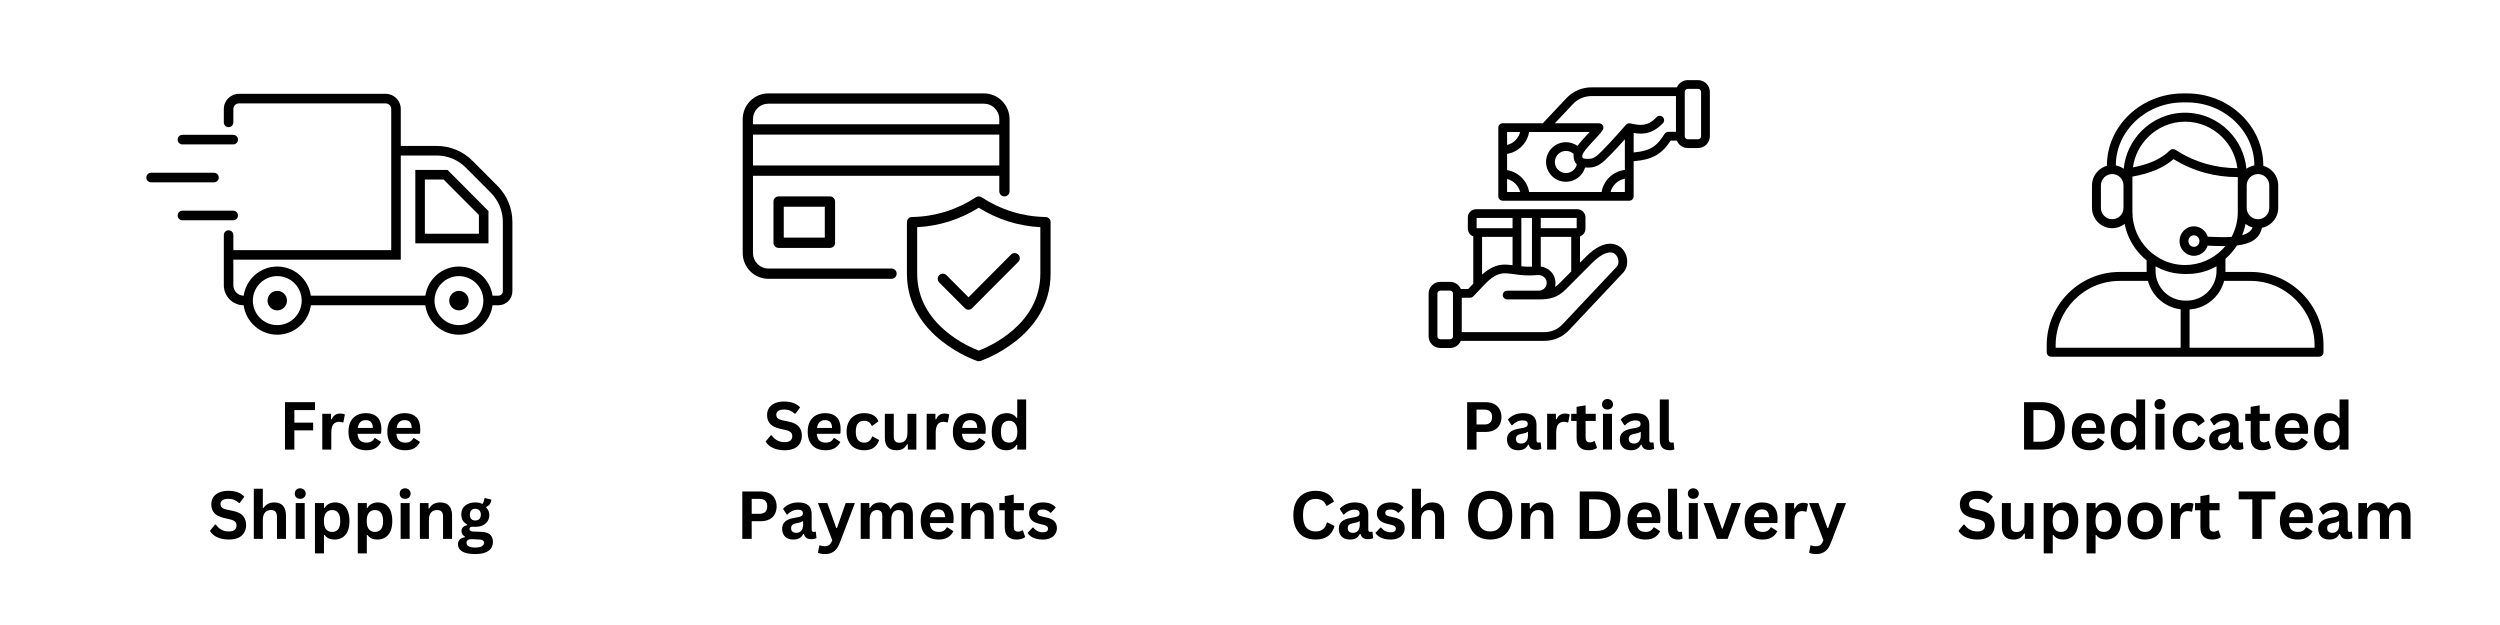 <svg version="1.0" preserveAspectRatio="xMidYMid meet" height="140" viewBox="0 0 420 105" zoomAndPan="magnify" width="560" xmlns:xlink="http://www.w3.org/1999/xlink" xmlns="http://www.w3.org/2000/svg"><defs><g></g><clipPath id="f07532b9d4"><path clip-rule="nonzero" d="M 24.582 29 L 37 29 L 37 31 L 24.582 31 Z M 24.582 29"></path></clipPath><clipPath id="fdab6dda5a"><path clip-rule="nonzero" d="M 37.496 15.766 L 86.082 15.766 L 86.082 56.23 L 37.496 56.23 Z M 37.496 15.766"></path></clipPath><clipPath id="5bead2e60f"><path clip-rule="nonzero" d="M 124.762 15.688 L 176.512 15.688 L 176.512 60.688 L 124.762 60.688 Z M 124.762 15.688"></path></clipPath><clipPath id="20cf97051e"><path clip-rule="nonzero" d="M 240.008 13.461 L 287.258 13.461 L 287.258 58.461 L 240.008 58.461 Z M 240.008 13.461"></path></clipPath><clipPath id="d9b2f1dfb6"><path clip-rule="nonzero" d="M 343.848 15.688 L 390.348 15.688 L 390.348 59.938 L 343.848 59.938 Z M 343.848 15.688"></path></clipPath></defs><rect fill-opacity="1" height="126" y="-10.5" fill="#ffffff" width="504" x="-42"></rect><rect fill-opacity="1" height="126" y="-10.5" fill="#ffffff" width="504" x="-42"></rect><path fill-rule="nonzero" fill-opacity="1" d="M 39.98 36.203 C 39.98 35.758 39.625 35.395 39.18 35.395 L 30.645 35.395 C 30.203 35.395 29.844 35.758 29.844 36.203 C 29.844 36.645 30.203 37.008 30.645 37.008 L 39.18 37.008 C 39.625 37.008 39.98 36.645 39.98 36.203" fill="#000000"></path><path fill-rule="nonzero" fill-opacity="1" d="M 39.18 22.652 L 30.645 22.652 C 30.203 22.652 29.844 23.012 29.844 23.457 C 29.844 23.902 30.203 24.262 30.645 24.262 L 39.18 24.262 C 39.625 24.262 39.98 23.902 39.98 23.457 C 39.98 23.012 39.625 22.652 39.18 22.652" fill="#000000"></path><g clip-path="url(#f07532b9d4)"><path fill-rule="nonzero" fill-opacity="1" d="M 25.383 30.633 L 35.949 30.633 C 36.395 30.633 36.754 30.273 36.754 29.828 C 36.754 29.383 36.395 29.023 35.949 29.023 L 25.383 29.023 C 24.941 29.023 24.582 29.383 24.582 29.828 C 24.582 30.273 24.941 30.633 25.383 30.633" fill="#000000"></path></g><path fill-rule="nonzero" fill-opacity="1" d="M 77.102 48.863 C 76.199 48.863 75.469 49.598 75.469 50.504 C 75.469 51.41 76.199 52.145 77.102 52.145 C 78.008 52.145 78.738 51.41 78.738 50.504 C 78.738 49.598 78.008 48.863 77.102 48.863" fill="#000000"></path><path fill-rule="nonzero" fill-opacity="1" d="M 46.578 48.863 C 45.676 48.863 44.945 49.598 44.945 50.504 C 44.945 51.41 45.676 52.145 46.578 52.145 C 47.48 52.145 48.215 51.41 48.215 50.504 C 48.215 49.598 47.48 48.863 46.578 48.863" fill="#000000"></path><path fill-rule="nonzero" fill-opacity="1" d="M 80.457 39.27 L 71.379 39.27 L 71.379 30.156 L 74.52 30.156 L 80.457 36.117 Z M 69.773 28.547 L 69.773 40.879 L 82.062 40.879 L 82.062 35.453 L 75.184 28.547 L 69.773 28.547" fill="#000000"></path><g clip-path="url(#fdab6dda5a)"><path fill-rule="nonzero" fill-opacity="1" d="M 84.477 48.922 C 84.477 49.336 84.137 49.676 83.723 49.676 L 82.746 49.676 C 82.344 46.91 79.969 44.777 77.102 44.777 C 74.234 44.777 71.863 46.91 71.461 49.676 L 52.219 49.676 C 51.816 46.91 49.445 44.777 46.578 44.777 C 43.711 44.777 41.34 46.91 40.938 49.676 C 39.98 49.668 39.203 48.887 39.203 47.922 L 39.203 43.629 L 67.332 43.629 L 67.332 26.125 L 73.352 26.125 C 75.207 26.125 76.945 26.848 78.258 28.164 L 82.445 32.367 C 83.754 33.684 84.477 35.43 84.477 37.289 Z M 77.102 54.621 C 74.84 54.621 73 52.773 73 50.504 C 73 48.234 74.84 46.387 77.102 46.387 C 79.367 46.387 81.207 48.234 81.207 50.504 C 81.207 52.773 79.367 54.621 77.102 54.621 Z M 46.578 54.621 C 44.316 54.621 42.477 52.773 42.477 50.504 C 42.477 48.234 44.316 46.387 46.578 46.387 C 48.84 46.387 50.684 48.234 50.684 50.504 C 50.684 52.773 48.84 54.621 46.578 54.621 Z M 79.391 27.023 C 77.777 25.406 75.633 24.516 73.352 24.516 L 67.332 24.516 L 67.332 18.309 C 67.332 16.906 66.191 15.762 64.793 15.762 L 40.137 15.762 C 38.738 15.762 37.602 16.906 37.602 18.309 L 37.602 20.559 C 37.602 21.004 37.957 21.363 38.402 21.363 C 38.844 21.363 39.203 21.004 39.203 20.559 L 39.203 18.309 C 39.203 17.793 39.621 17.375 40.137 17.375 L 64.793 17.375 C 65.309 17.375 65.727 17.793 65.727 18.309 L 65.727 42.02 L 39.203 42.02 L 39.203 39.492 C 39.203 39.047 38.844 38.688 38.402 38.688 C 37.957 38.688 37.602 39.047 37.602 39.492 L 37.602 47.922 C 37.602 49.77 39.094 51.273 40.93 51.285 C 41.312 54.074 43.695 56.23 46.578 56.23 C 49.461 56.23 51.844 54.074 52.227 51.289 L 71.453 51.289 C 71.836 54.074 74.219 56.23 77.102 56.23 C 79.984 56.23 82.371 54.074 82.75 51.289 L 83.723 51.289 C 85.023 51.289 86.082 50.227 86.082 48.922 L 86.082 37.289 C 86.082 35 85.191 32.848 83.582 31.23 L 79.391 27.023" fill="#000000"></path></g><g fill-opacity="1" fill="#000000"><g transform="translate(46.844, 75.534)"><g><path d="M 6.078 -7.969 L 6.078 -6.641 L 2.609 -6.641 L 2.609 -4.531 L 5.766 -4.531 L 5.766 -3.234 L 2.609 -3.234 L 2.609 0 L 1.031 0 L 1.031 -7.969 Z M 6.078 -7.969"></path></g></g></g><g fill-opacity="1" fill="#000000"><g transform="translate(53.283, 75.534)"><g><path d="M 0.859 0 L 0.859 -6.016 L 2.328 -6.016 L 2.328 -5.109 L 2.453 -5.094 C 2.586 -5.426 2.773 -5.672 3.016 -5.828 C 3.254 -5.984 3.539 -6.062 3.875 -6.062 C 4.219 -6.062 4.477 -6.004 4.656 -5.891 L 4.406 -4.594 L 4.281 -4.562 C 4.188 -4.602 4.094 -4.629 4 -4.641 C 3.914 -4.66 3.805 -4.672 3.672 -4.672 C 3.254 -4.672 2.93 -4.523 2.703 -4.234 C 2.484 -3.941 2.375 -3.469 2.375 -2.812 L 2.375 0 Z M 0.859 0"></path></g></g></g><g fill-opacity="1" fill="#000000"><g transform="translate(57.995, 75.534)"><g><path d="M 5.938 -2.656 L 2.078 -2.656 C 2.117 -2.133 2.266 -1.754 2.516 -1.516 C 2.773 -1.285 3.125 -1.172 3.562 -1.172 C 3.906 -1.172 4.18 -1.234 4.391 -1.359 C 4.609 -1.484 4.785 -1.676 4.922 -1.938 L 5.031 -1.938 L 6.031 -1.297 C 5.832 -0.879 5.535 -0.539 5.141 -0.281 C 4.742 -0.02 4.219 0.109 3.562 0.109 C 2.938 0.109 2.398 -0.004 1.953 -0.234 C 1.504 -0.473 1.156 -0.828 0.906 -1.297 C 0.664 -1.766 0.547 -2.332 0.547 -3 C 0.547 -3.688 0.672 -4.266 0.922 -4.734 C 1.18 -5.203 1.531 -5.551 1.969 -5.781 C 2.406 -6.008 2.898 -6.125 3.453 -6.125 C 4.305 -6.125 4.957 -5.895 5.406 -5.438 C 5.852 -4.988 6.078 -4.332 6.078 -3.469 C 6.078 -3.145 6.066 -2.898 6.047 -2.734 Z M 4.641 -3.641 C 4.629 -4.098 4.523 -4.43 4.328 -4.641 C 4.129 -4.848 3.836 -4.953 3.453 -4.953 C 2.691 -4.953 2.242 -4.516 2.109 -3.641 Z M 4.641 -3.641"></path></g></g></g><g fill-opacity="1" fill="#000000"><g transform="translate(64.526, 75.534)"><g><path d="M 5.938 -2.656 L 2.078 -2.656 C 2.117 -2.133 2.266 -1.754 2.516 -1.516 C 2.773 -1.285 3.125 -1.172 3.562 -1.172 C 3.906 -1.172 4.18 -1.234 4.391 -1.359 C 4.609 -1.484 4.785 -1.676 4.922 -1.938 L 5.031 -1.938 L 6.031 -1.297 C 5.832 -0.879 5.535 -0.539 5.141 -0.281 C 4.742 -0.02 4.219 0.109 3.562 0.109 C 2.938 0.109 2.398 -0.004 1.953 -0.234 C 1.504 -0.473 1.156 -0.828 0.906 -1.297 C 0.664 -1.766 0.547 -2.332 0.547 -3 C 0.547 -3.688 0.672 -4.266 0.922 -4.734 C 1.18 -5.203 1.531 -5.551 1.969 -5.781 C 2.406 -6.008 2.898 -6.125 3.453 -6.125 C 4.305 -6.125 4.957 -5.895 5.406 -5.438 C 5.852 -4.988 6.078 -4.332 6.078 -3.469 C 6.078 -3.145 6.066 -2.898 6.047 -2.734 Z M 4.641 -3.641 C 4.629 -4.098 4.523 -4.43 4.328 -4.641 C 4.129 -4.848 3.836 -4.953 3.453 -4.953 C 2.691 -4.953 2.242 -4.516 2.109 -3.641 Z M 4.641 -3.641"></path></g></g></g><g fill-opacity="1" fill="#000000"><g transform="translate(71.067, 75.534)"><g></g></g></g><g fill-opacity="1" fill="#000000"><g transform="translate(34.938, 90.534)"><g><path d="M 3.531 0.109 C 2.977 0.109 2.484 0.039 2.047 -0.094 C 1.617 -0.227 1.258 -0.406 0.969 -0.625 C 0.688 -0.844 0.473 -1.086 0.328 -1.359 L 1.188 -2.406 L 1.328 -2.406 C 1.566 -2.051 1.867 -1.77 2.234 -1.562 C 2.609 -1.352 3.039 -1.25 3.531 -1.25 C 3.945 -1.25 4.258 -1.336 4.469 -1.516 C 4.688 -1.691 4.797 -1.938 4.797 -2.25 C 4.797 -2.438 4.758 -2.594 4.688 -2.719 C 4.625 -2.852 4.516 -2.961 4.359 -3.047 C 4.203 -3.141 3.984 -3.219 3.703 -3.281 L 2.688 -3.516 C 1.969 -3.68 1.43 -3.953 1.078 -4.328 C 0.734 -4.711 0.562 -5.207 0.562 -5.812 C 0.562 -6.258 0.672 -6.656 0.891 -7 C 1.117 -7.344 1.445 -7.609 1.875 -7.797 C 2.312 -7.984 2.828 -8.078 3.422 -8.078 C 4.035 -8.078 4.562 -7.992 5 -7.828 C 5.438 -7.672 5.805 -7.426 6.109 -7.094 L 5.328 -6.031 L 5.203 -6.031 C 4.973 -6.258 4.711 -6.43 4.422 -6.547 C 4.129 -6.672 3.797 -6.734 3.422 -6.734 C 2.992 -6.734 2.664 -6.656 2.438 -6.5 C 2.219 -6.352 2.109 -6.145 2.109 -5.875 C 2.109 -5.625 2.188 -5.422 2.344 -5.266 C 2.5 -5.117 2.77 -5.004 3.156 -4.922 L 4.203 -4.703 C 4.973 -4.547 5.531 -4.27 5.875 -3.875 C 6.227 -3.488 6.406 -2.977 6.406 -2.344 C 6.406 -1.844 6.297 -1.41 6.078 -1.047 C 5.867 -0.68 5.547 -0.395 5.109 -0.188 C 4.68 0.008 4.156 0.109 3.531 0.109 Z M 3.531 0.109"></path></g></g></g><g fill-opacity="1" fill="#000000"><g transform="translate(41.78, 90.534)"><g><path d="M 0.859 0 L 0.859 -8.422 L 2.375 -8.422 L 2.375 -5.219 L 2.484 -5.203 C 2.691 -5.492 2.938 -5.719 3.219 -5.875 C 3.508 -6.039 3.863 -6.125 4.281 -6.125 C 5.602 -6.125 6.266 -5.375 6.266 -3.875 L 6.266 0 L 4.75 0 L 4.75 -3.672 C 4.75 -4.086 4.664 -4.383 4.5 -4.562 C 4.344 -4.75 4.094 -4.844 3.75 -4.844 C 3.32 -4.844 2.984 -4.703 2.734 -4.422 C 2.492 -4.141 2.375 -3.703 2.375 -3.109 L 2.375 0 Z M 0.859 0"></path></g></g></g><g fill-opacity="1" fill="#000000"><g transform="translate(48.818, 90.534)"><g><path d="M 1.625 -6.734 C 1.344 -6.734 1.117 -6.812 0.953 -6.969 C 0.785 -7.133 0.703 -7.348 0.703 -7.609 C 0.703 -7.867 0.785 -8.082 0.953 -8.25 C 1.117 -8.414 1.344 -8.5 1.625 -8.5 C 1.801 -8.5 1.957 -8.457 2.094 -8.375 C 2.238 -8.301 2.348 -8.195 2.422 -8.062 C 2.504 -7.938 2.547 -7.785 2.547 -7.609 C 2.547 -7.441 2.504 -7.289 2.422 -7.156 C 2.348 -7.02 2.238 -6.914 2.094 -6.844 C 1.957 -6.77 1.801 -6.734 1.625 -6.734 Z M 0.859 0 L 0.859 -6.016 L 2.375 -6.016 L 2.375 0 Z M 0.859 0"></path></g></g></g><g fill-opacity="1" fill="#000000"><g transform="translate(52.054, 90.534)"><g><path d="M 0.859 2.438 L 0.859 -6.016 L 2.375 -6.016 L 2.375 -5.219 L 2.484 -5.203 C 2.66 -5.504 2.898 -5.734 3.203 -5.891 C 3.504 -6.047 3.852 -6.125 4.25 -6.125 C 4.727 -6.125 5.148 -6.008 5.516 -5.781 C 5.879 -5.551 6.16 -5.203 6.359 -4.734 C 6.555 -4.266 6.656 -3.688 6.656 -3 C 6.656 -2.312 6.551 -1.734 6.344 -1.266 C 6.133 -0.805 5.836 -0.461 5.453 -0.234 C 5.078 -0.004 4.645 0.109 4.156 0.109 C 3.781 0.109 3.453 0.047 3.172 -0.078 C 2.898 -0.203 2.672 -0.395 2.484 -0.656 L 2.375 -0.641 L 2.375 2.438 Z M 3.734 -1.172 C 4.18 -1.172 4.52 -1.316 4.75 -1.609 C 4.988 -1.898 5.109 -2.363 5.109 -3 C 5.109 -3.633 4.988 -4.098 4.75 -4.391 C 4.52 -4.691 4.18 -4.844 3.734 -4.844 C 3.305 -4.844 2.969 -4.688 2.719 -4.375 C 2.477 -4.07 2.359 -3.613 2.359 -3 C 2.359 -2.383 2.477 -1.926 2.719 -1.625 C 2.969 -1.32 3.305 -1.172 3.734 -1.172 Z M 3.734 -1.172"></path></g></g></g><g fill-opacity="1" fill="#000000"><g transform="translate(59.25, 90.534)"><g><path d="M 0.859 2.438 L 0.859 -6.016 L 2.375 -6.016 L 2.375 -5.219 L 2.484 -5.203 C 2.66 -5.504 2.898 -5.734 3.203 -5.891 C 3.504 -6.047 3.852 -6.125 4.25 -6.125 C 4.727 -6.125 5.148 -6.008 5.516 -5.781 C 5.879 -5.551 6.16 -5.203 6.359 -4.734 C 6.555 -4.266 6.656 -3.688 6.656 -3 C 6.656 -2.312 6.551 -1.734 6.344 -1.266 C 6.133 -0.805 5.836 -0.461 5.453 -0.234 C 5.078 -0.004 4.645 0.109 4.156 0.109 C 3.781 0.109 3.453 0.047 3.172 -0.078 C 2.898 -0.203 2.672 -0.395 2.484 -0.656 L 2.375 -0.641 L 2.375 2.438 Z M 3.734 -1.172 C 4.18 -1.172 4.52 -1.316 4.75 -1.609 C 4.988 -1.898 5.109 -2.363 5.109 -3 C 5.109 -3.633 4.988 -4.098 4.75 -4.391 C 4.52 -4.691 4.18 -4.844 3.734 -4.844 C 3.305 -4.844 2.969 -4.688 2.719 -4.375 C 2.477 -4.07 2.359 -3.613 2.359 -3 C 2.359 -2.383 2.477 -1.926 2.719 -1.625 C 2.969 -1.32 3.305 -1.172 3.734 -1.172 Z M 3.734 -1.172"></path></g></g></g><g fill-opacity="1" fill="#000000"><g transform="translate(66.446, 90.534)"><g><path d="M 1.625 -6.734 C 1.344 -6.734 1.117 -6.812 0.953 -6.969 C 0.785 -7.133 0.703 -7.348 0.703 -7.609 C 0.703 -7.867 0.785 -8.082 0.953 -8.25 C 1.117 -8.414 1.344 -8.5 1.625 -8.5 C 1.801 -8.5 1.957 -8.457 2.094 -8.375 C 2.238 -8.301 2.348 -8.195 2.422 -8.062 C 2.504 -7.938 2.547 -7.785 2.547 -7.609 C 2.547 -7.441 2.504 -7.289 2.422 -7.156 C 2.348 -7.02 2.238 -6.914 2.094 -6.844 C 1.957 -6.77 1.801 -6.734 1.625 -6.734 Z M 0.859 0 L 0.859 -6.016 L 2.375 -6.016 L 2.375 0 Z M 0.859 0"></path></g></g></g><g fill-opacity="1" fill="#000000"><g transform="translate(69.681, 90.534)"><g><path d="M 0.859 0 L 0.859 -6.016 L 2.312 -6.016 L 2.312 -5.125 L 2.422 -5.094 C 2.797 -5.781 3.406 -6.125 4.25 -6.125 C 4.945 -6.125 5.457 -5.93 5.781 -5.547 C 6.102 -5.172 6.266 -4.625 6.266 -3.906 L 6.266 0 L 4.75 0 L 4.75 -3.719 C 4.75 -4.113 4.672 -4.398 4.516 -4.578 C 4.359 -4.754 4.102 -4.844 3.75 -4.844 C 3.312 -4.844 2.973 -4.703 2.734 -4.422 C 2.492 -4.148 2.375 -3.711 2.375 -3.109 L 2.375 0 Z M 0.859 0"></path></g></g></g><g fill-opacity="1" fill="#000000"><g transform="translate(76.719, 90.534)"><g><path d="M 3.109 2.547 C 2.117 2.547 1.391 2.398 0.922 2.109 C 0.453 1.816 0.219 1.414 0.219 0.906 C 0.219 0.582 0.316 0.316 0.516 0.109 C 0.711 -0.086 1.004 -0.219 1.391 -0.281 L 1.391 -0.391 C 1.18 -0.516 1.031 -0.648 0.938 -0.797 C 0.852 -0.953 0.812 -1.129 0.812 -1.328 C 0.812 -1.816 1.125 -2.145 1.75 -2.312 L 1.75 -2.422 C 1.426 -2.609 1.18 -2.836 1.016 -3.109 C 0.859 -3.391 0.781 -3.723 0.781 -4.109 C 0.781 -4.504 0.867 -4.852 1.047 -5.156 C 1.234 -5.457 1.504 -5.691 1.859 -5.859 C 2.211 -6.035 2.633 -6.125 3.125 -6.125 C 3.633 -6.125 4.035 -6.035 4.328 -5.859 C 4.516 -6.129 4.625 -6.441 4.656 -6.797 L 4.766 -6.859 L 5.844 -6.594 C 5.812 -6.312 5.727 -6.07 5.594 -5.875 C 5.457 -5.676 5.25 -5.504 4.969 -5.359 L 4.969 -5.234 C 5.312 -4.93 5.484 -4.516 5.484 -3.984 C 5.484 -3.617 5.391 -3.285 5.203 -2.984 C 5.016 -2.691 4.742 -2.457 4.391 -2.281 C 4.035 -2.113 3.613 -2.031 3.125 -2.031 L 2.906 -2.047 C 2.758 -2.047 2.656 -2.047 2.594 -2.047 C 2.457 -2.047 2.348 -2.008 2.266 -1.938 C 2.191 -1.863 2.156 -1.77 2.156 -1.656 C 2.156 -1.531 2.207 -1.43 2.312 -1.359 C 2.414 -1.285 2.562 -1.242 2.75 -1.234 L 4.109 -1.188 C 5.43 -1.156 6.094 -0.586 6.094 0.516 C 6.094 0.91 5.992 1.258 5.797 1.562 C 5.598 1.863 5.273 2.102 4.828 2.281 C 4.391 2.457 3.816 2.547 3.109 2.547 Z M 3.125 -3.094 C 3.414 -3.094 3.645 -3.176 3.812 -3.344 C 3.977 -3.52 4.062 -3.766 4.062 -4.078 C 4.062 -4.391 3.977 -4.629 3.812 -4.797 C 3.645 -4.973 3.414 -5.062 3.125 -5.062 C 2.832 -5.062 2.609 -4.973 2.453 -4.797 C 2.297 -4.629 2.219 -4.391 2.219 -4.078 C 2.219 -3.754 2.297 -3.508 2.453 -3.344 C 2.609 -3.176 2.832 -3.094 3.125 -3.094 Z M 3.109 1.453 C 3.629 1.453 4.004 1.379 4.234 1.234 C 4.473 1.086 4.594 0.898 4.594 0.672 C 4.594 0.484 4.531 0.344 4.406 0.25 C 4.289 0.164 4.102 0.117 3.844 0.109 L 2.656 0.047 C 2.613 0.047 2.57 0.047 2.531 0.047 C 2.5 0.047 2.469 0.047 2.438 0.047 C 2.188 0.047 1.992 0.098 1.859 0.203 C 1.723 0.316 1.656 0.469 1.656 0.656 C 1.656 0.914 1.773 1.113 2.016 1.25 C 2.266 1.383 2.629 1.453 3.109 1.453 Z M 3.109 1.453"></path></g></g></g><g clip-path="url(#5bead2e60f)"><path fill-rule="nonzero" fill-opacity="1" d="M 130.809 32.996 C 130.57 32.992 130.367 33.078 130.199 33.246 C 130.031 33.418 129.945 33.621 129.945 33.859 L 129.945 40.781 C 129.945 41.023 130.031 41.227 130.199 41.395 C 130.367 41.562 130.57 41.648 130.809 41.648 L 139.43 41.648 C 139.668 41.648 139.871 41.562 140.039 41.395 C 140.207 41.227 140.293 41.023 140.293 40.781 L 140.293 33.859 C 140.293 33.621 140.207 33.418 140.039 33.246 C 139.871 33.078 139.668 32.992 139.43 32.996 Z M 138.566 39.918 L 131.672 39.918 L 131.672 34.727 L 138.566 34.727 Z M 149.777 45.109 L 129.086 45.109 C 128.742 45.109 128.414 45.043 128.094 44.91 C 127.777 44.781 127.5 44.59 127.258 44.348 C 127.016 44.105 126.828 43.824 126.695 43.508 C 126.566 43.188 126.5 42.859 126.5 42.512 L 126.5 29.531 L 167.879 29.531 L 167.879 32.129 C 167.879 32.367 167.965 32.57 168.133 32.742 C 168.301 32.91 168.504 32.996 168.742 32.996 C 168.98 32.996 169.184 32.91 169.352 32.742 C 169.52 32.57 169.605 32.367 169.605 32.129 L 169.605 20.012 C 169.605 19.73 169.574 19.449 169.52 19.168 C 169.465 18.891 169.383 18.621 169.273 18.359 C 169.168 18.098 169.035 17.848 168.875 17.609 C 168.719 17.375 168.539 17.156 168.34 16.957 C 168.141 16.754 167.922 16.574 167.688 16.418 C 167.453 16.258 167.203 16.125 166.941 16.016 C 166.68 15.91 166.41 15.824 166.133 15.77 C 165.855 15.715 165.578 15.688 165.293 15.688 L 129.086 15.688 C 128.801 15.688 128.523 15.715 128.246 15.77 C 127.965 15.824 127.699 15.91 127.438 16.016 C 127.176 16.125 126.926 16.258 126.691 16.418 C 126.457 16.574 126.238 16.754 126.039 16.957 C 125.84 17.156 125.66 17.375 125.504 17.609 C 125.344 17.848 125.211 18.098 125.105 18.359 C 124.996 18.621 124.914 18.891 124.859 19.168 C 124.801 19.449 124.773 19.73 124.773 20.012 L 124.773 42.512 C 124.773 42.797 124.801 43.078 124.859 43.355 C 124.914 43.637 124.996 43.906 125.105 44.168 C 125.211 44.43 125.344 44.68 125.504 44.918 C 125.66 45.152 125.84 45.371 126.039 45.57 C 126.238 45.773 126.457 45.953 126.691 46.109 C 126.926 46.266 127.176 46.402 127.438 46.508 C 127.699 46.617 127.965 46.699 128.246 46.758 C 128.523 46.812 128.801 46.84 129.086 46.84 L 149.777 46.84 C 150.012 46.84 150.215 46.754 150.387 46.586 C 150.555 46.418 150.637 46.215 150.637 45.977 C 150.637 45.734 150.555 45.531 150.387 45.363 C 150.215 45.195 150.012 45.109 149.777 45.109 Z M 126.5 27.801 L 126.5 22.609 L 167.879 22.609 L 167.879 27.801 Z M 129.086 17.418 L 165.293 17.418 C 165.637 17.418 165.965 17.484 166.281 17.617 C 166.598 17.746 166.879 17.934 167.121 18.18 C 167.363 18.422 167.551 18.703 167.684 19.02 C 167.812 19.34 167.879 19.668 167.879 20.012 L 167.879 20.879 L 126.5 20.879 L 126.5 20.012 C 126.5 19.668 126.566 19.34 126.695 19.02 C 126.828 18.703 127.016 18.422 127.258 18.18 C 127.5 17.934 127.777 17.746 128.094 17.617 C 128.414 17.484 128.742 17.418 129.086 17.418 Z M 175.641 36.457 C 173.734 36.426 171.875 36.129 170.055 35.57 C 168.234 35.008 166.531 34.203 164.938 33.16 C 164.785 33.051 164.617 32.996 164.43 32.996 C 164.246 32.996 164.078 33.051 163.926 33.16 C 162.332 34.203 160.625 35.008 158.809 35.57 C 156.988 36.129 155.125 36.426 153.223 36.457 C 152.984 36.457 152.781 36.539 152.613 36.711 C 152.445 36.879 152.363 37.082 152.363 37.32 L 152.363 45.977 C 152.363 56.68 164.047 60.605 164.164 60.645 C 164.344 60.703 164.52 60.703 164.699 60.645 C 164.816 60.605 176.5 56.68 176.5 45.977 L 176.5 37.32 C 176.5 37.082 176.418 36.879 176.25 36.711 C 176.082 36.539 175.875 36.457 175.641 36.457 Z M 174.777 45.977 C 174.777 54.562 166.078 58.277 164.43 58.902 C 162.785 58.277 154.086 54.562 154.086 45.977 L 154.086 38.168 C 157.812 37.965 161.262 36.875 164.43 34.898 C 167.602 36.875 171.051 37.965 174.777 38.168 Z M 162.707 49.945 L 169.855 42.766 C 170.023 42.602 170.227 42.516 170.465 42.516 C 170.703 42.52 170.902 42.602 171.07 42.77 C 171.238 42.938 171.324 43.141 171.324 43.379 C 171.324 43.617 171.242 43.82 171.074 43.992 L 163.316 51.777 C 163.148 51.949 162.945 52.031 162.707 52.031 C 162.469 52.031 162.266 51.949 162.098 51.777 L 157.785 47.453 C 157.621 47.281 157.539 47.078 157.539 46.84 C 157.539 46.605 157.625 46.402 157.789 46.23 C 157.957 46.062 158.16 45.98 158.398 45.98 C 158.633 45.977 158.836 46.062 159.008 46.227 Z M 162.707 49.945" fill="#000000"></path></g><g fill-opacity="1" fill="#000000"><g transform="translate(128.305, 75.534)"><g><path d="M 3.531 0.109 C 2.977 0.109 2.484 0.039 2.047 -0.094 C 1.617 -0.227 1.258 -0.406 0.969 -0.625 C 0.688 -0.844 0.473 -1.086 0.328 -1.359 L 1.188 -2.406 L 1.328 -2.406 C 1.566 -2.051 1.867 -1.77 2.234 -1.562 C 2.609 -1.352 3.039 -1.25 3.531 -1.25 C 3.945 -1.25 4.258 -1.336 4.469 -1.516 C 4.688 -1.691 4.797 -1.938 4.797 -2.25 C 4.797 -2.438 4.758 -2.594 4.688 -2.719 C 4.625 -2.852 4.516 -2.961 4.359 -3.047 C 4.203 -3.141 3.984 -3.219 3.703 -3.281 L 2.688 -3.516 C 1.969 -3.68 1.43 -3.953 1.078 -4.328 C 0.734 -4.711 0.562 -5.207 0.562 -5.812 C 0.562 -6.258 0.672 -6.656 0.891 -7 C 1.117 -7.344 1.445 -7.609 1.875 -7.797 C 2.312 -7.984 2.828 -8.078 3.422 -8.078 C 4.035 -8.078 4.562 -7.992 5 -7.828 C 5.438 -7.672 5.805 -7.426 6.109 -7.094 L 5.328 -6.031 L 5.203 -6.031 C 4.973 -6.258 4.711 -6.43 4.422 -6.547 C 4.129 -6.672 3.797 -6.734 3.422 -6.734 C 2.992 -6.734 2.664 -6.656 2.438 -6.5 C 2.219 -6.352 2.109 -6.145 2.109 -5.875 C 2.109 -5.625 2.188 -5.422 2.344 -5.266 C 2.5 -5.117 2.77 -5.004 3.156 -4.922 L 4.203 -4.703 C 4.973 -4.547 5.531 -4.27 5.875 -3.875 C 6.227 -3.488 6.406 -2.977 6.406 -2.344 C 6.406 -1.844 6.297 -1.41 6.078 -1.047 C 5.867 -0.68 5.547 -0.395 5.109 -0.188 C 4.68 0.008 4.156 0.109 3.531 0.109 Z M 3.531 0.109"></path></g></g></g><g fill-opacity="1" fill="#000000"><g transform="translate(135.147, 75.534)"><g><path d="M 5.938 -2.656 L 2.078 -2.656 C 2.117 -2.133 2.266 -1.754 2.516 -1.516 C 2.773 -1.285 3.125 -1.172 3.562 -1.172 C 3.906 -1.172 4.18 -1.234 4.391 -1.359 C 4.609 -1.484 4.785 -1.676 4.922 -1.938 L 5.031 -1.938 L 6.031 -1.297 C 5.832 -0.879 5.535 -0.539 5.141 -0.281 C 4.742 -0.02 4.219 0.109 3.562 0.109 C 2.938 0.109 2.398 -0.004 1.953 -0.234 C 1.504 -0.473 1.156 -0.828 0.906 -1.297 C 0.664 -1.766 0.547 -2.332 0.547 -3 C 0.547 -3.688 0.672 -4.266 0.922 -4.734 C 1.18 -5.203 1.531 -5.551 1.969 -5.781 C 2.406 -6.008 2.898 -6.125 3.453 -6.125 C 4.305 -6.125 4.957 -5.895 5.406 -5.438 C 5.852 -4.988 6.078 -4.332 6.078 -3.469 C 6.078 -3.145 6.066 -2.898 6.047 -2.734 Z M 4.641 -3.641 C 4.629 -4.098 4.523 -4.43 4.328 -4.641 C 4.129 -4.848 3.836 -4.953 3.453 -4.953 C 2.691 -4.953 2.242 -4.516 2.109 -3.641 Z M 4.641 -3.641"></path></g></g></g><g fill-opacity="1" fill="#000000"><g transform="translate(141.678, 75.534)"><g><path d="M 3.5 0.109 C 2.914 0.109 2.398 -0.008 1.953 -0.25 C 1.516 -0.488 1.172 -0.844 0.922 -1.312 C 0.672 -1.781 0.547 -2.344 0.547 -3 C 0.547 -3.664 0.672 -4.227 0.922 -4.688 C 1.172 -5.156 1.516 -5.508 1.953 -5.75 C 2.398 -6 2.906 -6.125 3.469 -6.125 C 4.738 -6.125 5.551 -5.664 5.906 -4.75 L 4.875 -4 L 4.766 -4 C 4.641 -4.281 4.477 -4.488 4.281 -4.625 C 4.082 -4.77 3.812 -4.844 3.469 -4.844 C 3.039 -4.844 2.703 -4.691 2.453 -4.391 C 2.211 -4.086 2.094 -3.625 2.094 -3 C 2.094 -2.383 2.211 -1.926 2.453 -1.625 C 2.703 -1.32 3.051 -1.172 3.5 -1.172 C 3.832 -1.172 4.109 -1.254 4.328 -1.422 C 4.555 -1.598 4.723 -1.852 4.828 -2.188 L 4.938 -2.203 L 6.016 -1.609 C 5.859 -1.098 5.57 -0.68 5.156 -0.359 C 4.75 -0.047 4.195 0.109 3.5 0.109 Z M 3.5 0.109"></path></g></g></g><g fill-opacity="1" fill="#000000"><g transform="translate(147.872, 75.534)"><g><path d="M 2.75 0.109 C 2.07 0.109 1.57 -0.07 1.25 -0.438 C 0.938 -0.801 0.781 -1.332 0.781 -2.031 L 0.781 -6.016 L 2.281 -6.016 L 2.281 -2.219 C 2.281 -1.852 2.359 -1.582 2.516 -1.406 C 2.672 -1.238 2.914 -1.156 3.25 -1.156 C 3.664 -1.156 3.988 -1.289 4.219 -1.562 C 4.457 -1.844 4.578 -2.273 4.578 -2.859 L 4.578 -6.016 L 6.078 -6.016 L 6.078 0 L 4.641 0 L 4.641 -0.875 L 4.516 -0.906 C 4.328 -0.562 4.094 -0.305 3.812 -0.141 C 3.539 0.023 3.188 0.109 2.75 0.109 Z M 2.75 0.109"></path></g></g></g><g fill-opacity="1" fill="#000000"><g transform="translate(154.823, 75.534)"><g><path d="M 0.859 0 L 0.859 -6.016 L 2.328 -6.016 L 2.328 -5.109 L 2.453 -5.094 C 2.586 -5.426 2.773 -5.672 3.016 -5.828 C 3.254 -5.984 3.539 -6.062 3.875 -6.062 C 4.219 -6.062 4.477 -6.004 4.656 -5.891 L 4.406 -4.594 L 4.281 -4.562 C 4.188 -4.602 4.094 -4.629 4 -4.641 C 3.914 -4.66 3.805 -4.672 3.672 -4.672 C 3.254 -4.672 2.93 -4.523 2.703 -4.234 C 2.484 -3.941 2.375 -3.469 2.375 -2.812 L 2.375 0 Z M 0.859 0"></path></g></g></g><g fill-opacity="1" fill="#000000"><g transform="translate(159.535, 75.534)"><g><path d="M 5.938 -2.656 L 2.078 -2.656 C 2.117 -2.133 2.266 -1.754 2.516 -1.516 C 2.773 -1.285 3.125 -1.172 3.562 -1.172 C 3.906 -1.172 4.18 -1.234 4.391 -1.359 C 4.609 -1.484 4.785 -1.676 4.922 -1.938 L 5.031 -1.938 L 6.031 -1.297 C 5.832 -0.879 5.535 -0.539 5.141 -0.281 C 4.742 -0.02 4.219 0.109 3.562 0.109 C 2.938 0.109 2.398 -0.004 1.953 -0.234 C 1.504 -0.473 1.156 -0.828 0.906 -1.297 C 0.664 -1.766 0.547 -2.332 0.547 -3 C 0.547 -3.688 0.672 -4.266 0.922 -4.734 C 1.18 -5.203 1.531 -5.551 1.969 -5.781 C 2.406 -6.008 2.898 -6.125 3.453 -6.125 C 4.305 -6.125 4.957 -5.895 5.406 -5.438 C 5.852 -4.988 6.078 -4.332 6.078 -3.469 C 6.078 -3.145 6.066 -2.898 6.047 -2.734 Z M 4.641 -3.641 C 4.629 -4.098 4.523 -4.43 4.328 -4.641 C 4.129 -4.848 3.836 -4.953 3.453 -4.953 C 2.691 -4.953 2.242 -4.516 2.109 -3.641 Z M 4.641 -3.641"></path></g></g></g><g fill-opacity="1" fill="#000000"><g transform="translate(166.066, 75.534)"><g><path d="M 2.969 0.109 C 2.488 0.109 2.066 -0.004 1.703 -0.234 C 1.336 -0.461 1.051 -0.812 0.844 -1.281 C 0.645 -1.75 0.547 -2.32 0.547 -3 C 0.547 -3.688 0.648 -4.266 0.859 -4.734 C 1.066 -5.203 1.359 -5.551 1.734 -5.781 C 2.109 -6.008 2.547 -6.125 3.047 -6.125 C 3.422 -6.125 3.742 -6.055 4.016 -5.922 C 4.285 -5.797 4.52 -5.598 4.719 -5.328 L 4.828 -5.359 L 4.828 -8.422 L 6.328 -8.422 L 6.328 0 L 4.828 0 L 4.828 -0.781 L 4.719 -0.797 C 4.551 -0.516 4.32 -0.289 4.031 -0.125 C 3.738 0.031 3.383 0.109 2.969 0.109 Z M 3.453 -1.172 C 3.879 -1.172 4.219 -1.32 4.469 -1.625 C 4.719 -1.926 4.844 -2.383 4.844 -3 C 4.844 -3.613 4.719 -4.07 4.469 -4.375 C 4.219 -4.688 3.879 -4.844 3.453 -4.844 C 3.016 -4.844 2.676 -4.691 2.438 -4.391 C 2.207 -4.098 2.094 -3.633 2.094 -3 C 2.094 -2.363 2.207 -1.898 2.438 -1.609 C 2.676 -1.316 3.016 -1.172 3.453 -1.172 Z M 3.453 -1.172"></path></g></g></g><g fill-opacity="1" fill="#000000"><g transform="translate(173.27, 75.534)"><g></g></g></g><g fill-opacity="1" fill="#000000"><g transform="translate(123.676, 90.534)"><g><path d="M 4.109 -7.969 C 4.68 -7.969 5.172 -7.863 5.578 -7.656 C 5.984 -7.445 6.285 -7.148 6.484 -6.766 C 6.691 -6.391 6.797 -5.957 6.797 -5.469 C 6.797 -4.969 6.691 -4.531 6.484 -4.156 C 6.285 -3.781 5.984 -3.488 5.578 -3.281 C 5.172 -3.07 4.68 -2.969 4.109 -2.969 L 2.609 -2.969 L 2.609 0 L 1.031 0 L 1.031 -7.969 Z M 3.906 -4.219 C 4.781 -4.219 5.219 -4.633 5.219 -5.469 C 5.219 -6.301 4.781 -6.719 3.906 -6.719 L 2.609 -6.719 L 2.609 -4.219 Z M 3.906 -4.219"></path></g></g></g><g fill-opacity="1" fill="#000000"><g transform="translate(130.953, 90.534)"><g><path d="M 2.344 0.109 C 1.957 0.109 1.625 0.039 1.344 -0.094 C 1.062 -0.238 0.844 -0.445 0.688 -0.719 C 0.531 -1 0.453 -1.328 0.453 -1.703 C 0.453 -2.066 0.531 -2.367 0.688 -2.609 C 0.844 -2.848 1.078 -3.047 1.391 -3.203 C 1.711 -3.359 2.129 -3.477 2.641 -3.562 C 3.004 -3.613 3.281 -3.672 3.469 -3.734 C 3.656 -3.805 3.781 -3.883 3.844 -3.969 C 3.906 -4.062 3.938 -4.176 3.938 -4.312 C 3.938 -4.508 3.867 -4.656 3.734 -4.75 C 3.609 -4.852 3.391 -4.906 3.078 -4.906 C 2.742 -4.906 2.426 -4.832 2.125 -4.688 C 1.82 -4.539 1.555 -4.344 1.328 -4.094 L 1.219 -4.094 L 0.594 -5.047 C 0.895 -5.391 1.266 -5.656 1.703 -5.844 C 2.148 -6.031 2.633 -6.125 3.156 -6.125 C 3.945 -6.125 4.52 -5.953 4.875 -5.609 C 5.227 -5.273 5.406 -4.797 5.406 -4.172 L 5.406 -1.562 C 5.406 -1.301 5.523 -1.172 5.766 -1.172 C 5.859 -1.172 5.945 -1.188 6.031 -1.219 L 6.109 -1.188 L 6.219 -0.141 C 6.133 -0.086 6.016 -0.039 5.859 0 C 5.711 0.031 5.551 0.047 5.375 0.047 C 5.02 0.047 4.738 -0.02 4.531 -0.156 C 4.332 -0.301 4.191 -0.52 4.109 -0.812 L 3.984 -0.828 C 3.691 -0.203 3.145 0.109 2.344 0.109 Z M 2.828 -1.016 C 3.172 -1.016 3.445 -1.129 3.656 -1.359 C 3.863 -1.598 3.969 -1.926 3.969 -2.344 L 3.969 -2.953 L 3.875 -2.969 C 3.781 -2.895 3.66 -2.832 3.516 -2.781 C 3.367 -2.738 3.156 -2.691 2.875 -2.641 C 2.551 -2.586 2.316 -2.492 2.172 -2.359 C 2.023 -2.234 1.953 -2.047 1.953 -1.797 C 1.953 -1.547 2.023 -1.352 2.172 -1.219 C 2.328 -1.082 2.547 -1.016 2.828 -1.016 Z M 2.828 -1.016"></path></g></g></g><g fill-opacity="1" fill="#000000"><g transform="translate(137.289, 90.534)"><g><path d="M 1.328 2.547 C 1.066 2.547 0.832 2.523 0.625 2.484 C 0.414 2.441 0.25 2.391 0.125 2.328 L 0.359 1.109 L 0.453 1.078 C 0.547 1.129 0.66 1.164 0.797 1.188 C 0.93 1.219 1.066 1.234 1.203 1.234 C 1.453 1.234 1.656 1.203 1.812 1.141 C 1.977 1.078 2.113 0.973 2.219 0.828 C 2.332 0.68 2.438 0.477 2.531 0.219 L 0.125 -6.016 L 1.703 -6.016 L 3.203 -1.828 L 3.328 -1.828 L 4.781 -6.016 L 6.328 -6.016 L 3.906 0.375 C 3.719 0.895 3.508 1.312 3.281 1.625 C 3.051 1.938 2.773 2.164 2.453 2.312 C 2.141 2.469 1.766 2.547 1.328 2.547 Z M 1.328 2.547"></path></g></g></g><g fill-opacity="1" fill="#000000"><g transform="translate(143.739, 90.534)"><g><path d="M 0.859 0 L 0.859 -6.016 L 2.312 -6.016 L 2.312 -5.203 L 2.422 -5.188 C 2.617 -5.508 2.848 -5.742 3.109 -5.891 C 3.379 -6.047 3.719 -6.125 4.125 -6.125 C 4.582 -6.125 4.945 -6.031 5.219 -5.844 C 5.5 -5.664 5.703 -5.406 5.828 -5.062 L 5.938 -5.062 C 6.125 -5.426 6.363 -5.691 6.656 -5.859 C 6.945 -6.035 7.312 -6.125 7.75 -6.125 C 9 -6.125 9.625 -5.43 9.625 -4.047 L 9.625 0 L 8.109 0 L 8.109 -3.844 C 8.109 -4.195 8.039 -4.453 7.906 -4.609 C 7.77 -4.766 7.547 -4.844 7.234 -4.844 C 6.41 -4.844 6 -4.289 6 -3.188 L 6 0 L 4.484 0 L 4.484 -3.844 C 4.484 -4.195 4.41 -4.453 4.266 -4.609 C 4.129 -4.766 3.91 -4.844 3.609 -4.844 C 3.223 -4.844 2.922 -4.711 2.703 -4.453 C 2.484 -4.191 2.375 -3.781 2.375 -3.219 L 2.375 0 Z M 0.859 0"></path></g></g></g><g fill-opacity="1" fill="#000000"><g transform="translate(154.132, 90.534)"><g><path d="M 5.938 -2.656 L 2.078 -2.656 C 2.117 -2.133 2.266 -1.754 2.516 -1.516 C 2.773 -1.285 3.125 -1.172 3.562 -1.172 C 3.906 -1.172 4.18 -1.234 4.391 -1.359 C 4.609 -1.484 4.785 -1.676 4.922 -1.938 L 5.031 -1.938 L 6.031 -1.297 C 5.832 -0.879 5.535 -0.539 5.141 -0.281 C 4.742 -0.02 4.219 0.109 3.562 0.109 C 2.938 0.109 2.398 -0.004 1.953 -0.234 C 1.504 -0.473 1.156 -0.828 0.906 -1.297 C 0.664 -1.766 0.547 -2.332 0.547 -3 C 0.547 -3.688 0.672 -4.266 0.922 -4.734 C 1.18 -5.203 1.531 -5.551 1.969 -5.781 C 2.406 -6.008 2.898 -6.125 3.453 -6.125 C 4.305 -6.125 4.957 -5.895 5.406 -5.438 C 5.852 -4.988 6.078 -4.332 6.078 -3.469 C 6.078 -3.145 6.066 -2.898 6.047 -2.734 Z M 4.641 -3.641 C 4.629 -4.098 4.523 -4.43 4.328 -4.641 C 4.129 -4.848 3.836 -4.953 3.453 -4.953 C 2.691 -4.953 2.242 -4.516 2.109 -3.641 Z M 4.641 -3.641"></path></g></g></g><g fill-opacity="1" fill="#000000"><g transform="translate(160.664, 90.534)"><g><path d="M 0.859 0 L 0.859 -6.016 L 2.312 -6.016 L 2.312 -5.125 L 2.422 -5.094 C 2.797 -5.781 3.406 -6.125 4.25 -6.125 C 4.945 -6.125 5.457 -5.93 5.781 -5.547 C 6.102 -5.172 6.266 -4.625 6.266 -3.906 L 6.266 0 L 4.75 0 L 4.75 -3.719 C 4.75 -4.113 4.672 -4.398 4.516 -4.578 C 4.359 -4.754 4.102 -4.844 3.75 -4.844 C 3.312 -4.844 2.973 -4.703 2.734 -4.422 C 2.492 -4.148 2.375 -3.711 2.375 -3.109 L 2.375 0 Z M 0.859 0"></path></g></g></g><g fill-opacity="1" fill="#000000"><g transform="translate(167.702, 90.534)"><g><path d="M 4.141 -1.438 L 4.531 -0.312 C 4.375 -0.176 4.172 -0.07 3.922 0 C 3.672 0.07 3.391 0.109 3.078 0.109 C 2.43 0.109 1.938 -0.066 1.594 -0.422 C 1.258 -0.773 1.094 -1.289 1.094 -1.969 L 1.094 -4.812 L 0.188 -4.812 L 0.188 -6.016 L 1.094 -6.016 L 1.094 -7.188 L 2.609 -7.438 L 2.609 -6.016 L 4.312 -6.016 L 4.312 -4.812 L 2.609 -4.812 L 2.609 -2.062 C 2.609 -1.77 2.664 -1.555 2.781 -1.422 C 2.906 -1.285 3.086 -1.219 3.328 -1.219 C 3.598 -1.219 3.832 -1.289 4.031 -1.438 Z M 4.141 -1.438"></path></g></g></g><g fill-opacity="1" fill="#000000"><g transform="translate(172.37, 90.534)"><g><path d="M 2.812 0.109 C 2.395 0.109 2.016 0.062 1.672 -0.031 C 1.336 -0.125 1.051 -0.254 0.812 -0.422 C 0.57 -0.598 0.391 -0.789 0.266 -1 L 1.109 -1.906 L 1.219 -1.906 C 1.426 -1.645 1.664 -1.445 1.938 -1.312 C 2.207 -1.176 2.504 -1.109 2.828 -1.109 C 3.117 -1.109 3.336 -1.16 3.484 -1.266 C 3.629 -1.367 3.703 -1.52 3.703 -1.719 C 3.703 -1.863 3.648 -1.988 3.547 -2.094 C 3.441 -2.195 3.27 -2.281 3.031 -2.344 L 2.234 -2.531 C 1.641 -2.676 1.203 -2.895 0.922 -3.188 C 0.648 -3.477 0.516 -3.848 0.516 -4.297 C 0.516 -4.672 0.609 -4.992 0.797 -5.266 C 0.992 -5.547 1.266 -5.758 1.609 -5.906 C 1.953 -6.051 2.359 -6.125 2.828 -6.125 C 3.367 -6.125 3.816 -6.047 4.172 -5.891 C 4.523 -5.734 4.801 -5.523 5 -5.266 L 4.188 -4.391 L 4.078 -4.391 C 3.91 -4.578 3.723 -4.711 3.516 -4.797 C 3.305 -4.891 3.078 -4.938 2.828 -4.938 C 2.223 -4.938 1.922 -4.75 1.922 -4.375 C 1.922 -4.219 1.977 -4.086 2.094 -3.984 C 2.207 -3.891 2.406 -3.816 2.688 -3.766 L 3.422 -3.594 C 4.035 -3.469 4.484 -3.258 4.766 -2.969 C 5.047 -2.676 5.188 -2.285 5.188 -1.797 C 5.188 -1.422 5.086 -1.086 4.891 -0.797 C 4.703 -0.504 4.43 -0.281 4.078 -0.125 C 3.723 0.031 3.301 0.109 2.812 0.109 Z M 2.812 0.109"></path></g></g></g><g clip-path="url(#20cf97051e)"><path fill-rule="nonzero" fill-opacity="1" d="M 266.406 43.16 L 265.441 44.129 L 265.441 39.715 C 265.977 39.523 266.359 39.02 266.359 38.426 L 266.359 36.52 C 266.359 35.762 265.738 35.148 264.977 35.148 L 247.98 35.148 C 247.219 35.148 246.598 35.762 246.598 36.52 L 246.598 38.426 C 246.598 39.02 246.98 39.523 247.512 39.715 L 247.512 47.652 L 246.656 48.547 L 245.418 48.547 C 245.121 47.848 244.426 47.355 243.613 47.355 L 241.969 47.355 C 240.887 47.355 240.008 48.23 240.008 49.305 L 240.008 56.512 C 240.008 57.586 240.887 58.461 241.969 58.461 L 243.613 58.461 C 244.426 58.461 245.121 57.965 245.418 57.266 L 259.379 57.266 C 261.027 57.266 262.48 56.652 263.574 55.492 L 272.691 45.812 C 273.695 44.746 273.574 42.785 272.438 41.699 C 271.887 41.172 269.828 39.727 266.406 43.16 Z M 262.02 47.562 C 261.75 47.836 261.492 48.051 261.234 48.219 C 261.293 47.996 261.324 47.758 261.324 47.516 C 261.324 46.129 260.258 44.969 258.848 44.762 L 258.848 39.797 L 263.965 39.797 L 263.965 45.609 Z M 264.883 38.332 L 258.848 38.332 L 258.848 36.613 L 264.883 36.613 Z M 257.371 36.613 L 257.371 44.801 C 256.637 44.824 256.082 44.793 255.586 44.738 L 255.586 36.613 Z M 248.988 39.797 L 254.109 39.797 L 254.109 44.547 C 253.793 44.508 253.453 44.473 253.062 44.453 C 251.305 44.359 249.953 45.258 248.988 46.141 Z M 248.074 36.613 L 254.109 36.613 L 254.109 38.332 L 248.074 38.332 Z M 244.098 56.512 C 244.098 56.773 243.875 56.992 243.613 56.992 L 241.969 56.992 C 241.707 56.992 241.484 56.773 241.484 56.512 L 241.484 49.305 C 241.484 49.043 241.707 48.82 241.969 48.82 L 243.613 48.82 C 243.875 48.82 244.098 49.043 244.098 49.305 Z M 271.613 44.809 L 262.496 54.488 C 261.676 55.359 260.629 55.801 259.379 55.801 L 245.574 55.801 L 245.574 50.016 L 246.973 50.016 C 247.176 50.016 247.367 49.934 247.508 49.789 L 249.508 47.695 C 250.742 46.406 251.812 45.855 252.988 45.918 C 253.566 45.945 254.023 46.012 254.508 46.078 C 255.496 46.219 256.523 46.367 258.531 46.203 C 259.285 46.262 259.848 46.82 259.848 47.516 C 259.848 48.242 259.254 48.832 258.523 48.832 L 253.203 48.832 C 252.793 48.832 252.465 49.16 252.465 49.566 C 252.465 49.973 252.793 50.301 253.203 50.301 L 258.523 50.301 C 258.523 50.301 258.527 50.301 258.527 50.301 C 260.371 50.301 261.645 50.027 263.07 48.598 L 267.457 44.191 C 269.125 42.52 270.602 41.98 271.41 42.754 C 271.969 43.289 272.07 44.324 271.613 44.809 Z M 285.258 13.457 L 283.562 13.457 C 282.738 13.457 282.027 13.957 281.723 14.668 L 267.473 14.668 C 265.777 14.668 264.285 15.301 263.16 16.492 L 259.188 20.711 L 252.453 20.711 C 252.258 20.711 252.07 20.789 251.93 20.926 C 251.793 21.062 251.715 21.25 251.715 21.445 L 251.715 32.984 C 251.715 33.391 252.047 33.719 252.453 33.719 L 273.715 33.719 C 274.121 33.719 274.453 33.391 274.453 32.984 L 274.453 27.086 C 277.863 26.809 279.285 25.711 280.676 23.617 L 281.707 23.617 C 282 24.352 282.723 24.871 283.562 24.871 L 285.258 24.871 C 286.363 24.871 287.258 23.98 287.258 22.883 L 287.258 15.445 C 287.258 14.352 286.363 13.457 285.258 13.457 Z M 264.906 27.625 C 264.715 28.453 263.969 29.074 263.082 29.074 C 262.051 29.074 261.215 28.238 261.215 27.215 C 261.215 26.191 262.051 25.355 263.082 25.355 C 263.574 25.355 264.027 25.539 264.375 25.871 C 264.363 25.949 264.355 26.023 264.355 26.102 C 264.355 26.852 264.578 27.324 264.906 27.625 Z M 265.02 24.508 C 264.461 24.113 263.785 23.891 263.082 23.891 C 261.238 23.891 259.738 25.383 259.738 27.215 C 259.738 29.047 261.238 30.539 263.082 30.539 C 264.602 30.539 265.895 29.52 266.297 28.137 C 266.512 28.152 266.711 28.156 266.883 28.156 C 267.668 28.16 268.391 27.91 269.102 27.375 C 269.883 26.789 271.645 24.887 272.977 23.398 L 272.977 28.547 C 270.988 28.781 269.395 30.305 269.07 32.254 L 256.891 32.254 C 256.578 30.375 255.082 28.887 253.191 28.574 L 253.191 25.855 C 255.082 25.543 256.578 24.059 256.891 22.18 L 267.066 22.18 C 266.945 22.309 266.82 22.441 266.695 22.574 C 266.004 23.312 265.426 23.945 265.02 24.508 Z M 255.387 22.18 C 255.113 23.246 254.266 24.09 253.191 24.359 L 253.191 22.18 Z M 253.191 30.07 C 254.266 30.34 255.113 31.184 255.387 32.254 L 253.191 32.254 Z M 270.578 32.254 C 270.867 31.117 271.805 30.238 272.977 30.027 L 272.977 32.254 Z M 280.273 22.148 C 280.02 22.148 279.785 22.281 279.648 22.492 C 278.457 24.371 277.504 25.348 274.453 25.613 L 274.453 22.332 C 274.828 22.398 275.23 22.449 275.656 22.449 C 276.766 22.449 278.035 22.098 279.371 20.695 C 279.648 20.402 279.637 19.938 279.34 19.66 C 279.043 19.379 278.578 19.395 278.297 19.688 C 276.762 21.301 275.52 21.055 274.207 20.793 C 274.086 20.77 273.969 20.746 273.852 20.723 C 273.582 20.672 273.32 20.773 273.156 20.969 C 271.602 22.766 269.043 25.578 268.211 26.207 C 267.758 26.547 267.355 26.695 266.898 26.691 C 265.832 26.68 265.832 26.613 265.832 26.102 C 265.832 26.094 265.836 25.848 266.367 25.164 C 266.754 24.664 267.273 24.109 267.773 23.574 C 268.371 22.938 268.934 22.336 269.258 21.844 C 269.402 21.617 269.414 21.332 269.285 21.094 C 269.156 20.859 268.906 20.711 268.637 20.711 L 261.211 20.711 L 264.238 17.496 C 265.09 16.594 266.176 16.137 267.473 16.137 L 281.562 16.137 L 281.562 22.148 Z M 285.781 22.883 C 285.781 23.172 285.547 23.402 285.258 23.402 L 283.562 23.402 C 283.273 23.402 283.039 23.172 283.039 22.883 L 283.039 15.445 C 283.039 15.16 283.273 14.926 283.562 14.926 L 285.258 14.926 C 285.547 14.926 285.781 15.16 285.781 15.445 Z M 285.781 22.883" fill="#000000"></path></g><g fill-opacity="1" fill="#000000"><g transform="translate(245.449, 75.534)"><g><path d="M 4.109 -7.969 C 4.68 -7.969 5.172 -7.863 5.578 -7.656 C 5.984 -7.445 6.285 -7.148 6.484 -6.766 C 6.691 -6.391 6.797 -5.957 6.797 -5.469 C 6.797 -4.969 6.691 -4.531 6.484 -4.156 C 6.285 -3.781 5.984 -3.488 5.578 -3.281 C 5.172 -3.07 4.68 -2.969 4.109 -2.969 L 2.609 -2.969 L 2.609 0 L 1.031 0 L 1.031 -7.969 Z M 3.906 -4.219 C 4.781 -4.219 5.219 -4.633 5.219 -5.469 C 5.219 -6.301 4.781 -6.719 3.906 -6.719 L 2.609 -6.719 L 2.609 -4.219 Z M 3.906 -4.219"></path></g></g></g><g fill-opacity="1" fill="#000000"><g transform="translate(252.727, 75.534)"><g><path d="M 2.344 0.109 C 1.957 0.109 1.625 0.039 1.344 -0.094 C 1.062 -0.238 0.844 -0.445 0.688 -0.719 C 0.531 -1 0.453 -1.328 0.453 -1.703 C 0.453 -2.066 0.531 -2.367 0.688 -2.609 C 0.844 -2.848 1.078 -3.047 1.391 -3.203 C 1.711 -3.359 2.129 -3.477 2.641 -3.562 C 3.004 -3.613 3.281 -3.672 3.469 -3.734 C 3.656 -3.805 3.781 -3.883 3.844 -3.969 C 3.906 -4.062 3.938 -4.176 3.938 -4.312 C 3.938 -4.508 3.867 -4.656 3.734 -4.75 C 3.609 -4.852 3.391 -4.906 3.078 -4.906 C 2.742 -4.906 2.426 -4.832 2.125 -4.688 C 1.82 -4.539 1.555 -4.344 1.328 -4.094 L 1.219 -4.094 L 0.594 -5.047 C 0.895 -5.391 1.266 -5.656 1.703 -5.844 C 2.148 -6.031 2.633 -6.125 3.156 -6.125 C 3.945 -6.125 4.52 -5.953 4.875 -5.609 C 5.227 -5.273 5.406 -4.797 5.406 -4.172 L 5.406 -1.562 C 5.406 -1.301 5.523 -1.172 5.766 -1.172 C 5.859 -1.172 5.945 -1.188 6.031 -1.219 L 6.109 -1.188 L 6.219 -0.141 C 6.133 -0.086 6.016 -0.039 5.859 0 C 5.711 0.031 5.551 0.047 5.375 0.047 C 5.02 0.047 4.738 -0.02 4.531 -0.156 C 4.332 -0.301 4.191 -0.52 4.109 -0.812 L 3.984 -0.828 C 3.691 -0.203 3.145 0.109 2.344 0.109 Z M 2.828 -1.016 C 3.172 -1.016 3.445 -1.129 3.656 -1.359 C 3.863 -1.598 3.969 -1.926 3.969 -2.344 L 3.969 -2.953 L 3.875 -2.969 C 3.781 -2.895 3.66 -2.832 3.516 -2.781 C 3.367 -2.738 3.156 -2.691 2.875 -2.641 C 2.551 -2.586 2.316 -2.492 2.172 -2.359 C 2.023 -2.234 1.953 -2.047 1.953 -1.797 C 1.953 -1.547 2.023 -1.352 2.172 -1.219 C 2.328 -1.082 2.547 -1.016 2.828 -1.016 Z M 2.828 -1.016"></path></g></g></g><g fill-opacity="1" fill="#000000"><g transform="translate(259.062, 75.534)"><g><path d="M 0.859 0 L 0.859 -6.016 L 2.328 -6.016 L 2.328 -5.109 L 2.453 -5.094 C 2.586 -5.426 2.773 -5.672 3.016 -5.828 C 3.254 -5.984 3.539 -6.062 3.875 -6.062 C 4.219 -6.062 4.477 -6.004 4.656 -5.891 L 4.406 -4.594 L 4.281 -4.562 C 4.188 -4.602 4.094 -4.629 4 -4.641 C 3.914 -4.66 3.805 -4.672 3.672 -4.672 C 3.254 -4.672 2.93 -4.523 2.703 -4.234 C 2.484 -3.941 2.375 -3.469 2.375 -2.812 L 2.375 0 Z M 0.859 0"></path></g></g></g><g fill-opacity="1" fill="#000000"><g transform="translate(263.774, 75.534)"><g><path d="M 4.141 -1.438 L 4.531 -0.312 C 4.375 -0.176 4.172 -0.07 3.922 0 C 3.672 0.07 3.391 0.109 3.078 0.109 C 2.43 0.109 1.938 -0.066 1.594 -0.422 C 1.258 -0.773 1.094 -1.289 1.094 -1.969 L 1.094 -4.812 L 0.188 -4.812 L 0.188 -6.016 L 1.094 -6.016 L 1.094 -7.188 L 2.609 -7.438 L 2.609 -6.016 L 4.312 -6.016 L 4.312 -4.812 L 2.609 -4.812 L 2.609 -2.062 C 2.609 -1.77 2.664 -1.555 2.781 -1.422 C 2.906 -1.285 3.086 -1.219 3.328 -1.219 C 3.598 -1.219 3.832 -1.289 4.031 -1.438 Z M 4.141 -1.438"></path></g></g></g><g fill-opacity="1" fill="#000000"><g transform="translate(268.442, 75.534)"><g><path d="M 1.625 -6.734 C 1.344 -6.734 1.117 -6.812 0.953 -6.969 C 0.785 -7.133 0.703 -7.348 0.703 -7.609 C 0.703 -7.867 0.785 -8.082 0.953 -8.25 C 1.117 -8.414 1.344 -8.5 1.625 -8.5 C 1.801 -8.5 1.957 -8.457 2.094 -8.375 C 2.238 -8.301 2.348 -8.195 2.422 -8.062 C 2.504 -7.938 2.547 -7.785 2.547 -7.609 C 2.547 -7.441 2.504 -7.289 2.422 -7.156 C 2.348 -7.02 2.238 -6.914 2.094 -6.844 C 1.957 -6.77 1.801 -6.734 1.625 -6.734 Z M 0.859 0 L 0.859 -6.016 L 2.375 -6.016 L 2.375 0 Z M 0.859 0"></path></g></g></g><g fill-opacity="1" fill="#000000"><g transform="translate(271.678, 75.534)"><g><path d="M 2.344 0.109 C 1.957 0.109 1.625 0.039 1.344 -0.094 C 1.062 -0.238 0.844 -0.445 0.688 -0.719 C 0.531 -1 0.453 -1.328 0.453 -1.703 C 0.453 -2.066 0.531 -2.367 0.688 -2.609 C 0.844 -2.848 1.078 -3.047 1.391 -3.203 C 1.711 -3.359 2.129 -3.477 2.641 -3.562 C 3.004 -3.613 3.281 -3.672 3.469 -3.734 C 3.656 -3.805 3.781 -3.883 3.844 -3.969 C 3.906 -4.062 3.938 -4.176 3.938 -4.312 C 3.938 -4.508 3.867 -4.656 3.734 -4.75 C 3.609 -4.852 3.391 -4.906 3.078 -4.906 C 2.742 -4.906 2.426 -4.832 2.125 -4.688 C 1.82 -4.539 1.555 -4.344 1.328 -4.094 L 1.219 -4.094 L 0.594 -5.047 C 0.895 -5.391 1.266 -5.656 1.703 -5.844 C 2.148 -6.031 2.633 -6.125 3.156 -6.125 C 3.945 -6.125 4.52 -5.953 4.875 -5.609 C 5.227 -5.273 5.406 -4.797 5.406 -4.172 L 5.406 -1.562 C 5.406 -1.301 5.523 -1.172 5.766 -1.172 C 5.859 -1.172 5.945 -1.188 6.031 -1.219 L 6.109 -1.188 L 6.219 -0.141 C 6.133 -0.086 6.016 -0.039 5.859 0 C 5.711 0.031 5.551 0.047 5.375 0.047 C 5.02 0.047 4.738 -0.02 4.531 -0.156 C 4.332 -0.301 4.191 -0.52 4.109 -0.812 L 3.984 -0.828 C 3.691 -0.203 3.145 0.109 2.344 0.109 Z M 2.828 -1.016 C 3.172 -1.016 3.445 -1.129 3.656 -1.359 C 3.863 -1.598 3.969 -1.926 3.969 -2.344 L 3.969 -2.953 L 3.875 -2.969 C 3.781 -2.895 3.66 -2.832 3.516 -2.781 C 3.367 -2.738 3.156 -2.691 2.875 -2.641 C 2.551 -2.586 2.316 -2.492 2.172 -2.359 C 2.023 -2.234 1.953 -2.047 1.953 -1.797 C 1.953 -1.547 2.023 -1.352 2.172 -1.219 C 2.328 -1.082 2.547 -1.016 2.828 -1.016 Z M 2.828 -1.016"></path></g></g></g><g fill-opacity="1" fill="#000000"><g transform="translate(278.014, 75.534)"><g><path d="M 2.5 0.109 C 1.957 0.109 1.539 -0.035 1.25 -0.328 C 0.969 -0.617 0.828 -1.062 0.828 -1.656 L 0.828 -8.422 L 2.344 -8.422 L 2.344 -1.719 C 2.344 -1.352 2.492 -1.172 2.797 -1.172 C 2.879 -1.172 2.973 -1.18 3.078 -1.203 L 3.156 -1.188 L 3.281 -0.031 C 3.195 0.008 3.086 0.039 2.953 0.062 C 2.816 0.094 2.664 0.109 2.5 0.109 Z M 2.5 0.109"></path></g></g></g><g fill-opacity="1" fill="#000000"><g transform="translate(281.472, 75.534)"><g></g></g></g><g fill-opacity="1" fill="#000000"><g transform="translate(216.656, 90.534)"><g><path d="M 4.359 0.109 C 3.617 0.109 2.969 -0.039 2.406 -0.344 C 1.852 -0.645 1.414 -1.102 1.094 -1.719 C 0.781 -2.332 0.625 -3.086 0.625 -3.984 C 0.625 -4.879 0.781 -5.629 1.094 -6.234 C 1.414 -6.848 1.852 -7.305 2.406 -7.609 C 2.969 -7.922 3.617 -8.078 4.359 -8.078 C 5.117 -8.078 5.766 -7.926 6.297 -7.625 C 6.836 -7.32 7.223 -6.867 7.453 -6.266 L 6.297 -5.562 L 6.172 -5.562 C 5.992 -5.977 5.758 -6.273 5.469 -6.453 C 5.176 -6.629 4.805 -6.719 4.359 -6.719 C 3.691 -6.719 3.172 -6.5 2.797 -6.062 C 2.43 -5.625 2.25 -4.93 2.25 -3.984 C 2.25 -3.035 2.43 -2.344 2.797 -1.906 C 3.172 -1.469 3.691 -1.25 4.359 -1.25 C 5.391 -1.25 6.02 -1.75 6.25 -2.75 L 6.391 -2.75 L 7.547 -2.156 C 7.328 -1.395 6.953 -0.828 6.422 -0.453 C 5.898 -0.078 5.211 0.109 4.359 0.109 Z M 4.359 0.109"></path></g></g></g><g fill-opacity="1" fill="#000000"><g transform="translate(224.468, 90.534)"><g><path d="M 2.344 0.109 C 1.957 0.109 1.625 0.039 1.344 -0.094 C 1.062 -0.238 0.844 -0.445 0.688 -0.719 C 0.531 -1 0.453 -1.328 0.453 -1.703 C 0.453 -2.066 0.531 -2.367 0.688 -2.609 C 0.844 -2.848 1.078 -3.047 1.391 -3.203 C 1.711 -3.359 2.129 -3.477 2.641 -3.562 C 3.004 -3.613 3.281 -3.672 3.469 -3.734 C 3.656 -3.805 3.781 -3.883 3.844 -3.969 C 3.906 -4.062 3.938 -4.176 3.938 -4.312 C 3.938 -4.508 3.867 -4.656 3.734 -4.75 C 3.609 -4.852 3.391 -4.906 3.078 -4.906 C 2.742 -4.906 2.426 -4.832 2.125 -4.688 C 1.82 -4.539 1.555 -4.344 1.328 -4.094 L 1.219 -4.094 L 0.594 -5.047 C 0.895 -5.391 1.266 -5.656 1.703 -5.844 C 2.148 -6.031 2.633 -6.125 3.156 -6.125 C 3.945 -6.125 4.52 -5.953 4.875 -5.609 C 5.227 -5.273 5.406 -4.797 5.406 -4.172 L 5.406 -1.562 C 5.406 -1.301 5.523 -1.172 5.766 -1.172 C 5.859 -1.172 5.945 -1.188 6.031 -1.219 L 6.109 -1.188 L 6.219 -0.141 C 6.133 -0.086 6.016 -0.039 5.859 0 C 5.711 0.031 5.551 0.047 5.375 0.047 C 5.02 0.047 4.738 -0.02 4.531 -0.156 C 4.332 -0.301 4.191 -0.52 4.109 -0.812 L 3.984 -0.828 C 3.691 -0.203 3.145 0.109 2.344 0.109 Z M 2.828 -1.016 C 3.172 -1.016 3.445 -1.129 3.656 -1.359 C 3.863 -1.598 3.969 -1.926 3.969 -2.344 L 3.969 -2.953 L 3.875 -2.969 C 3.781 -2.895 3.66 -2.832 3.516 -2.781 C 3.367 -2.738 3.156 -2.691 2.875 -2.641 C 2.551 -2.586 2.316 -2.492 2.172 -2.359 C 2.023 -2.234 1.953 -2.047 1.953 -1.797 C 1.953 -1.547 2.023 -1.352 2.172 -1.219 C 2.328 -1.082 2.547 -1.016 2.828 -1.016 Z M 2.828 -1.016"></path></g></g></g><g fill-opacity="1" fill="#000000"><g transform="translate(230.803, 90.534)"><g><path d="M 2.812 0.109 C 2.395 0.109 2.016 0.062 1.672 -0.031 C 1.336 -0.125 1.051 -0.254 0.812 -0.422 C 0.57 -0.598 0.391 -0.789 0.266 -1 L 1.109 -1.906 L 1.219 -1.906 C 1.426 -1.645 1.664 -1.445 1.938 -1.312 C 2.207 -1.176 2.504 -1.109 2.828 -1.109 C 3.117 -1.109 3.336 -1.16 3.484 -1.266 C 3.629 -1.367 3.703 -1.52 3.703 -1.719 C 3.703 -1.863 3.648 -1.988 3.547 -2.094 C 3.441 -2.195 3.27 -2.281 3.031 -2.344 L 2.234 -2.531 C 1.641 -2.676 1.203 -2.895 0.922 -3.188 C 0.648 -3.477 0.516 -3.848 0.516 -4.297 C 0.516 -4.672 0.609 -4.992 0.797 -5.266 C 0.992 -5.547 1.266 -5.758 1.609 -5.906 C 1.953 -6.051 2.359 -6.125 2.828 -6.125 C 3.367 -6.125 3.816 -6.047 4.172 -5.891 C 4.523 -5.734 4.801 -5.523 5 -5.266 L 4.188 -4.391 L 4.078 -4.391 C 3.91 -4.578 3.723 -4.711 3.516 -4.797 C 3.305 -4.891 3.078 -4.938 2.828 -4.938 C 2.223 -4.938 1.922 -4.75 1.922 -4.375 C 1.922 -4.219 1.977 -4.086 2.094 -3.984 C 2.207 -3.891 2.406 -3.816 2.688 -3.766 L 3.422 -3.594 C 4.035 -3.469 4.484 -3.258 4.766 -2.969 C 5.047 -2.676 5.188 -2.285 5.188 -1.797 C 5.188 -1.422 5.086 -1.086 4.891 -0.797 C 4.703 -0.504 4.43 -0.281 4.078 -0.125 C 3.723 0.031 3.301 0.109 2.812 0.109 Z M 2.812 0.109"></path></g></g></g><g fill-opacity="1" fill="#000000"><g transform="translate(236.343, 90.534)"><g><path d="M 0.859 0 L 0.859 -8.422 L 2.375 -8.422 L 2.375 -5.219 L 2.484 -5.203 C 2.691 -5.492 2.938 -5.719 3.219 -5.875 C 3.508 -6.039 3.863 -6.125 4.281 -6.125 C 5.602 -6.125 6.266 -5.375 6.266 -3.875 L 6.266 0 L 4.75 0 L 4.75 -3.672 C 4.75 -4.086 4.664 -4.383 4.5 -4.562 C 4.344 -4.75 4.094 -4.844 3.75 -4.844 C 3.32 -4.844 2.984 -4.703 2.734 -4.422 C 2.492 -4.141 2.375 -3.703 2.375 -3.109 L 2.375 0 Z M 0.859 0"></path></g></g></g><g fill-opacity="1" fill="#000000"><g transform="translate(243.381, 90.534)"><g></g></g></g><g fill-opacity="1" fill="#000000"><g transform="translate(246.012, 90.534)"><g><path d="M 4.344 0.109 C 3.613 0.109 2.969 -0.035 2.406 -0.328 C 1.852 -0.629 1.414 -1.082 1.094 -1.688 C 0.781 -2.301 0.625 -3.066 0.625 -3.984 C 0.625 -4.891 0.781 -5.648 1.094 -6.266 C 1.414 -6.879 1.852 -7.332 2.406 -7.625 C 2.969 -7.926 3.613 -8.078 4.344 -8.078 C 5.07 -8.078 5.711 -7.926 6.266 -7.625 C 6.828 -7.332 7.266 -6.879 7.578 -6.266 C 7.891 -5.648 8.047 -4.891 8.047 -3.984 C 8.047 -3.066 7.891 -2.301 7.578 -1.688 C 7.266 -1.082 6.828 -0.629 6.266 -0.328 C 5.711 -0.035 5.07 0.109 4.344 0.109 Z M 4.344 -1.25 C 5.02 -1.25 5.535 -1.469 5.891 -1.906 C 6.242 -2.344 6.422 -3.035 6.422 -3.984 C 6.422 -4.93 6.242 -5.625 5.891 -6.062 C 5.535 -6.5 5.02 -6.719 4.344 -6.719 C 3.664 -6.719 3.145 -6.5 2.781 -6.062 C 2.426 -5.625 2.25 -4.93 2.25 -3.984 C 2.25 -3.035 2.426 -2.344 2.781 -1.906 C 3.145 -1.469 3.664 -1.25 4.344 -1.25 Z M 4.344 -1.25"></path></g></g></g><g fill-opacity="1" fill="#000000"><g transform="translate(254.69, 90.534)"><g><path d="M 0.859 0 L 0.859 -6.016 L 2.312 -6.016 L 2.312 -5.125 L 2.422 -5.094 C 2.797 -5.781 3.406 -6.125 4.25 -6.125 C 4.945 -6.125 5.457 -5.93 5.781 -5.547 C 6.102 -5.172 6.266 -4.625 6.266 -3.906 L 6.266 0 L 4.75 0 L 4.75 -3.719 C 4.75 -4.113 4.672 -4.398 4.516 -4.578 C 4.359 -4.754 4.102 -4.844 3.75 -4.844 C 3.312 -4.844 2.973 -4.703 2.734 -4.422 C 2.492 -4.148 2.375 -3.711 2.375 -3.109 L 2.375 0 Z M 0.859 0"></path></g></g></g><g fill-opacity="1" fill="#000000"><g transform="translate(261.728, 90.534)"><g></g></g></g><g fill-opacity="1" fill="#000000"><g transform="translate(264.359, 90.534)"><g><path d="M 3.906 -7.969 C 5.195 -7.969 6.18 -7.629 6.859 -6.953 C 7.535 -6.285 7.875 -5.297 7.875 -3.984 C 7.875 -2.672 7.535 -1.676 6.859 -1 C 6.18 -0.332 5.195 0 3.906 0 L 1.031 0 L 1.031 -7.969 Z M 3.812 -1.328 C 4.625 -1.328 5.234 -1.535 5.641 -1.953 C 6.055 -2.367 6.266 -3.047 6.266 -3.984 C 6.266 -4.91 6.055 -5.582 5.641 -6 C 5.234 -6.426 4.625 -6.641 3.812 -6.641 L 2.609 -6.641 L 2.609 -1.328 Z M 3.812 -1.328"></path></g></g></g><g fill-opacity="1" fill="#000000"><g transform="translate(272.873, 90.534)"><g><path d="M 5.938 -2.656 L 2.078 -2.656 C 2.117 -2.133 2.266 -1.754 2.516 -1.516 C 2.773 -1.285 3.125 -1.172 3.562 -1.172 C 3.906 -1.172 4.18 -1.234 4.391 -1.359 C 4.609 -1.484 4.785 -1.676 4.922 -1.938 L 5.031 -1.938 L 6.031 -1.297 C 5.832 -0.879 5.535 -0.539 5.141 -0.281 C 4.742 -0.02 4.219 0.109 3.562 0.109 C 2.938 0.109 2.398 -0.004 1.953 -0.234 C 1.504 -0.473 1.156 -0.828 0.906 -1.297 C 0.664 -1.766 0.547 -2.332 0.547 -3 C 0.547 -3.688 0.672 -4.266 0.922 -4.734 C 1.18 -5.203 1.531 -5.551 1.969 -5.781 C 2.406 -6.008 2.898 -6.125 3.453 -6.125 C 4.305 -6.125 4.957 -5.895 5.406 -5.438 C 5.852 -4.988 6.078 -4.332 6.078 -3.469 C 6.078 -3.145 6.066 -2.898 6.047 -2.734 Z M 4.641 -3.641 C 4.629 -4.098 4.523 -4.43 4.328 -4.641 C 4.129 -4.848 3.836 -4.953 3.453 -4.953 C 2.691 -4.953 2.242 -4.516 2.109 -3.641 Z M 4.641 -3.641"></path></g></g></g><g fill-opacity="1" fill="#000000"><g transform="translate(279.405, 90.534)"><g><path d="M 2.5 0.109 C 1.957 0.109 1.539 -0.035 1.25 -0.328 C 0.969 -0.617 0.828 -1.062 0.828 -1.656 L 0.828 -8.422 L 2.344 -8.422 L 2.344 -1.719 C 2.344 -1.352 2.492 -1.172 2.797 -1.172 C 2.879 -1.172 2.973 -1.18 3.078 -1.203 L 3.156 -1.188 L 3.281 -0.031 C 3.195 0.008 3.086 0.039 2.953 0.062 C 2.816 0.094 2.664 0.109 2.5 0.109 Z M 2.5 0.109"></path></g></g></g><g fill-opacity="1" fill="#000000"><g transform="translate(282.858, 90.534)"><g><path d="M 1.625 -6.734 C 1.344 -6.734 1.117 -6.812 0.953 -6.969 C 0.785 -7.133 0.703 -7.348 0.703 -7.609 C 0.703 -7.867 0.785 -8.082 0.953 -8.25 C 1.117 -8.414 1.344 -8.5 1.625 -8.5 C 1.801 -8.5 1.957 -8.457 2.094 -8.375 C 2.238 -8.301 2.348 -8.195 2.422 -8.062 C 2.504 -7.938 2.547 -7.785 2.547 -7.609 C 2.547 -7.441 2.504 -7.289 2.422 -7.156 C 2.348 -7.02 2.238 -6.914 2.094 -6.844 C 1.957 -6.77 1.801 -6.734 1.625 -6.734 Z M 0.859 0 L 0.859 -6.016 L 2.375 -6.016 L 2.375 0 Z M 0.859 0"></path></g></g></g><g fill-opacity="1" fill="#000000"><g transform="translate(286.094, 90.534)"><g><path d="M 4.141 0 L 2.344 0 L 0.109 -6.016 L 1.688 -6.016 L 3.188 -1.734 L 3.312 -1.734 L 4.812 -6.016 L 6.359 -6.016 Z M 4.141 0"></path></g></g></g><g fill-opacity="1" fill="#000000"><g transform="translate(292.555, 90.534)"><g><path d="M 5.938 -2.656 L 2.078 -2.656 C 2.117 -2.133 2.266 -1.754 2.516 -1.516 C 2.773 -1.285 3.125 -1.172 3.562 -1.172 C 3.906 -1.172 4.18 -1.234 4.391 -1.359 C 4.609 -1.484 4.785 -1.676 4.922 -1.938 L 5.031 -1.938 L 6.031 -1.297 C 5.832 -0.879 5.535 -0.539 5.141 -0.281 C 4.742 -0.02 4.219 0.109 3.562 0.109 C 2.938 0.109 2.398 -0.004 1.953 -0.234 C 1.504 -0.473 1.156 -0.828 0.906 -1.297 C 0.664 -1.766 0.547 -2.332 0.547 -3 C 0.547 -3.688 0.672 -4.266 0.922 -4.734 C 1.18 -5.203 1.531 -5.551 1.969 -5.781 C 2.406 -6.008 2.898 -6.125 3.453 -6.125 C 4.305 -6.125 4.957 -5.895 5.406 -5.438 C 5.852 -4.988 6.078 -4.332 6.078 -3.469 C 6.078 -3.145 6.066 -2.898 6.047 -2.734 Z M 4.641 -3.641 C 4.629 -4.098 4.523 -4.43 4.328 -4.641 C 4.129 -4.848 3.836 -4.953 3.453 -4.953 C 2.691 -4.953 2.242 -4.516 2.109 -3.641 Z M 4.641 -3.641"></path></g></g></g><g fill-opacity="1" fill="#000000"><g transform="translate(299.086, 90.534)"><g><path d="M 0.859 0 L 0.859 -6.016 L 2.328 -6.016 L 2.328 -5.109 L 2.453 -5.094 C 2.586 -5.426 2.773 -5.672 3.016 -5.828 C 3.254 -5.984 3.539 -6.062 3.875 -6.062 C 4.219 -6.062 4.477 -6.004 4.656 -5.891 L 4.406 -4.594 L 4.281 -4.562 C 4.188 -4.602 4.094 -4.629 4 -4.641 C 3.914 -4.66 3.805 -4.672 3.672 -4.672 C 3.254 -4.672 2.93 -4.523 2.703 -4.234 C 2.484 -3.941 2.375 -3.469 2.375 -2.812 L 2.375 0 Z M 0.859 0"></path></g></g></g><g fill-opacity="1" fill="#000000"><g transform="translate(303.798, 90.534)"><g><path d="M 1.328 2.547 C 1.066 2.547 0.832 2.523 0.625 2.484 C 0.414 2.441 0.25 2.391 0.125 2.328 L 0.359 1.109 L 0.453 1.078 C 0.547 1.129 0.66 1.164 0.797 1.188 C 0.93 1.219 1.066 1.234 1.203 1.234 C 1.453 1.234 1.656 1.203 1.812 1.141 C 1.977 1.078 2.113 0.973 2.219 0.828 C 2.332 0.68 2.438 0.477 2.531 0.219 L 0.125 -6.016 L 1.703 -6.016 L 3.203 -1.828 L 3.328 -1.828 L 4.781 -6.016 L 6.328 -6.016 L 3.906 0.375 C 3.719 0.895 3.508 1.312 3.281 1.625 C 3.051 1.938 2.773 2.164 2.453 2.312 C 2.141 2.469 1.766 2.547 1.328 2.547 Z M 1.328 2.547"></path></g></g></g><g clip-path="url(#d9b2f1dfb6)"><path fill-rule="nonzero" fill-opacity="1" d="M 386.75 49.297 C 384.531 47.066 381.473 45.684 378.105 45.684 L 373.871 45.684 C 373.871 45.629 373.875 45.57 373.875 45.516 L 373.875 43.473 C 374.059 43.312 374.238 43.148 374.41 42.973 C 374.934 42.449 375.398 41.867 375.805 41.238 C 377.922 40.996 379.578 40.25 380 38.273 C 380.676 38.141 381.277 37.809 381.742 37.336 C 382.359 36.719 382.742 35.867 382.742 34.926 L 382.742 31.148 C 382.742 30.207 382.359 29.355 381.742 28.738 L 381.695 28.691 C 381.289 28.301 380.789 28.008 380.234 27.855 C 380.234 27.84 380.234 27.828 380.234 27.812 C 380.234 24.473 378.789 21.438 376.457 19.238 C 374.137 17.051 370.941 15.695 367.43 15.695 L 366.766 15.695 C 363.254 15.695 360.059 17.051 357.738 19.238 C 355.406 21.438 353.961 24.473 353.961 27.812 C 353.961 27.828 353.961 27.84 353.961 27.855 C 353.387 28.016 352.867 28.32 352.453 28.734 L 352.453 28.738 C 351.836 29.359 351.453 30.211 351.453 31.148 L 351.453 34.926 C 351.453 35.84 351.816 36.672 352.406 37.289 L 352.453 37.336 C 353.066 37.957 353.914 38.34 354.848 38.34 C 355.637 38.34 356.359 38.066 356.938 37.613 C 357.34 39.684 358.355 41.539 359.785 42.977 C 360.055 43.246 360.336 43.5 360.633 43.738 L 360.633 45.52 C 360.633 45.574 360.637 45.629 360.637 45.688 L 356.09 45.688 C 352.723 45.688 349.66 47.07 347.441 49.301 C 345.223 51.523 343.848 54.602 343.848 57.984 L 343.848 59.172 C 343.848 59.59 344.184 59.926 344.598 59.926 L 389.598 59.926 C 390.012 59.926 390.348 59.59 390.348 59.172 L 390.348 57.984 C 390.348 54.602 388.969 51.523 386.75 49.297 Z M 376.691 39.52 C 376.938 38.91 377.129 38.273 377.258 37.613 C 377.602 37.883 378 38.09 378.438 38.211 C 378.152 38.875 377.527 39.281 376.691 39.52 Z M 380.68 29.801 C 381.027 30.148 381.238 30.621 381.238 31.145 L 381.238 34.926 C 381.238 35.449 381.027 35.926 380.68 36.27 C 380.336 36.617 379.863 36.832 379.344 36.832 C 378.82 36.832 378.348 36.617 378.004 36.27 L 378 36.27 C 377.66 35.926 377.445 35.449 377.445 34.926 L 377.445 31.145 C 377.445 30.621 377.66 30.145 378 29.801 L 378.004 29.797 C 378.348 29.453 378.82 29.242 379.344 29.242 C 379.848 29.242 380.312 29.441 380.648 29.766 Z M 358.762 20.336 C 360.812 18.402 363.645 17.203 366.766 17.203 L 367.426 17.203 C 370.547 17.203 373.379 18.402 375.43 20.336 C 377.461 22.25 378.727 24.891 378.734 27.789 C 378.246 27.879 377.793 28.078 377.398 28.355 C 377.168 25.883 376.066 23.656 374.406 21.988 C 372.531 20.105 369.941 18.934 367.094 18.934 C 364.25 18.934 361.66 20.105 359.785 21.988 C 358.125 23.656 357.023 25.883 356.789 28.355 C 356.398 28.078 355.945 27.879 355.457 27.789 C 355.465 24.891 356.73 22.25 358.762 20.336 Z M 375.879 28.254 C 374.113 28.246 372.414 28.016 370.789 27.57 C 368.93 27.059 367.156 26.258 365.469 25.16 C 365.18 24.977 364.785 25.008 364.535 25.266 C 363.785 26.016 362.828 26.645 361.656 27.145 C 360.691 27.559 359.582 27.883 358.332 28.121 C 358.602 26.16 359.512 24.395 360.848 23.055 C 362.453 21.441 364.664 20.441 367.098 20.441 C 369.531 20.441 371.746 21.441 373.348 23.055 C 374.711 24.422 375.633 26.238 375.879 28.254 Z M 354.848 36.832 C 354.328 36.832 353.855 36.617 353.512 36.27 L 353.477 36.238 C 353.152 35.898 352.953 35.434 352.953 34.926 L 352.953 31.145 C 352.953 30.621 353.168 30.145 353.508 29.801 L 353.512 29.797 C 353.855 29.453 354.328 29.242 354.852 29.242 C 355.375 29.242 355.848 29.453 356.191 29.797 L 356.191 29.801 C 356.535 30.148 356.746 30.621 356.746 31.145 L 356.746 34.926 C 356.746 35.449 356.535 35.926 356.191 36.27 C 355.844 36.617 355.371 36.832 354.848 36.832 Z M 358.246 35.629 L 358.246 29.668 C 359.75 29.402 361.082 29.023 362.238 28.527 C 363.375 28.043 364.344 27.445 365.152 26.738 C 366.816 27.754 368.566 28.516 370.398 29.02 C 372.176 29.508 374.023 29.754 375.949 29.754 L 375.949 35.629 C 375.949 37.133 375.57 38.555 374.906 39.801 C 373.754 39.875 372.445 39.828 371.16 39.781 L 370.895 39.77 C 370.777 39.383 370.57 39.035 370.301 38.758 C 369.859 38.305 369.25 38.023 368.578 38.023 C 367.91 38.023 367.301 38.301 366.859 38.758 C 366.426 39.203 366.156 39.82 366.156 40.5 C 366.156 41.18 366.426 41.793 366.859 42.242 C 367.301 42.695 367.91 42.977 368.578 42.977 C 369.25 42.977 369.859 42.695 370.301 42.242 C 370.562 41.973 370.762 41.641 370.879 41.273 L 371.105 41.281 C 372.031 41.316 372.965 41.352 373.863 41.344 C 373.699 41.539 373.527 41.73 373.348 41.91 C 371.746 43.523 369.531 44.523 367.098 44.523 C 365.621 44.523 364.227 44.152 362.996 43.504 C 362.59 43.281 362.203 43.027 361.84 42.742 C 361.793 42.707 361.738 42.676 361.688 42.652 C 361.391 42.422 361.109 42.176 360.848 41.91 C 359.242 40.297 358.246 38.074 358.246 35.629 Z M 369.504 40.5 C 369.504 40.773 369.398 41.02 369.227 41.195 C 369.062 41.363 368.832 41.469 368.578 41.469 C 368.324 41.469 368.094 41.363 367.93 41.195 C 367.758 41.02 367.652 40.773 367.652 40.5 C 367.652 40.227 367.758 39.98 367.93 39.805 C 368.094 39.633 368.324 39.527 368.578 39.527 C 368.832 39.527 369.062 39.633 369.227 39.805 C 369.398 39.98 369.504 40.227 369.504 40.5 Z M 362.855 45.109 C 363.16 45.25 363.473 45.379 363.793 45.488 C 364.746 45.82 365.766 46.004 366.82 46.023 C 366.832 46.023 366.84 46.023 366.852 46.023 C 366.902 46.027 366.949 46.027 367 46.027 L 367.504 46.027 C 368.625 46.027 369.703 45.84 370.715 45.492 C 371.289 45.293 371.848 45.039 372.375 44.738 L 372.375 45.516 C 372.375 46.887 371.812 48.133 370.914 49.039 C 370.016 49.941 368.773 50.504 367.41 50.504 L 367.098 50.504 C 365.73 50.504 364.492 49.941 363.59 49.039 C 362.691 48.133 362.133 46.887 362.133 45.516 L 362.133 44.746 C 362.367 44.875 362.609 45 362.855 45.109 Z M 345.348 57.984 C 345.348 55.016 346.555 52.32 348.504 50.359 C 350.449 48.406 353.137 47.191 356.09 47.191 L 360.855 47.191 C 361.152 48.305 361.738 49.305 362.531 50.102 C 363.535 51.109 364.867 51.789 366.348 51.965 L 366.348 58.418 L 345.348 58.418 Z M 388.848 58.422 L 367.848 58.422 L 367.848 51.992 C 369.453 51.887 370.902 51.184 371.977 50.102 C 372.766 49.309 373.355 48.305 373.652 47.191 L 378.102 47.191 C 381.059 47.191 383.742 48.406 385.691 50.363 C 387.637 52.32 388.848 55.02 388.848 57.984 Z M 388.848 58.422" fill="#000000"></path></g><g fill-opacity="1" fill="#000000"><g transform="translate(339.008, 75.534)"><g><path d="M 3.906 -7.969 C 5.195 -7.969 6.18 -7.629 6.859 -6.953 C 7.535 -6.285 7.875 -5.297 7.875 -3.984 C 7.875 -2.672 7.535 -1.676 6.859 -1 C 6.18 -0.332 5.195 0 3.906 0 L 1.031 0 L 1.031 -7.969 Z M 3.812 -1.328 C 4.625 -1.328 5.234 -1.535 5.641 -1.953 C 6.055 -2.367 6.266 -3.047 6.266 -3.984 C 6.266 -4.91 6.055 -5.582 5.641 -6 C 5.234 -6.426 4.625 -6.641 3.812 -6.641 L 2.609 -6.641 L 2.609 -1.328 Z M 3.812 -1.328"></path></g></g></g><g fill-opacity="1" fill="#000000"><g transform="translate(347.522, 75.534)"><g><path d="M 5.938 -2.656 L 2.078 -2.656 C 2.117 -2.133 2.266 -1.754 2.516 -1.516 C 2.773 -1.285 3.125 -1.172 3.562 -1.172 C 3.906 -1.172 4.18 -1.234 4.391 -1.359 C 4.609 -1.484 4.785 -1.676 4.922 -1.938 L 5.031 -1.938 L 6.031 -1.297 C 5.832 -0.879 5.535 -0.539 5.141 -0.281 C 4.742 -0.02 4.219 0.109 3.562 0.109 C 2.938 0.109 2.398 -0.004 1.953 -0.234 C 1.504 -0.473 1.156 -0.828 0.906 -1.297 C 0.664 -1.766 0.547 -2.332 0.547 -3 C 0.547 -3.688 0.672 -4.266 0.922 -4.734 C 1.18 -5.203 1.531 -5.551 1.969 -5.781 C 2.406 -6.008 2.898 -6.125 3.453 -6.125 C 4.305 -6.125 4.957 -5.895 5.406 -5.438 C 5.852 -4.988 6.078 -4.332 6.078 -3.469 C 6.078 -3.145 6.066 -2.898 6.047 -2.734 Z M 4.641 -3.641 C 4.629 -4.098 4.523 -4.43 4.328 -4.641 C 4.129 -4.848 3.836 -4.953 3.453 -4.953 C 2.691 -4.953 2.242 -4.516 2.109 -3.641 Z M 4.641 -3.641"></path></g></g></g><g fill-opacity="1" fill="#000000"><g transform="translate(354.053, 75.534)"><g><path d="M 2.969 0.109 C 2.488 0.109 2.066 -0.004 1.703 -0.234 C 1.336 -0.461 1.051 -0.812 0.844 -1.281 C 0.645 -1.75 0.547 -2.32 0.547 -3 C 0.547 -3.688 0.648 -4.266 0.859 -4.734 C 1.066 -5.203 1.359 -5.551 1.734 -5.781 C 2.109 -6.008 2.547 -6.125 3.047 -6.125 C 3.422 -6.125 3.742 -6.055 4.016 -5.922 C 4.285 -5.797 4.52 -5.598 4.719 -5.328 L 4.828 -5.359 L 4.828 -8.422 L 6.328 -8.422 L 6.328 0 L 4.828 0 L 4.828 -0.781 L 4.719 -0.797 C 4.551 -0.516 4.32 -0.289 4.031 -0.125 C 3.738 0.031 3.383 0.109 2.969 0.109 Z M 3.453 -1.172 C 3.879 -1.172 4.219 -1.32 4.469 -1.625 C 4.719 -1.926 4.844 -2.383 4.844 -3 C 4.844 -3.613 4.719 -4.07 4.469 -4.375 C 4.219 -4.688 3.879 -4.844 3.453 -4.844 C 3.016 -4.844 2.676 -4.691 2.438 -4.391 C 2.207 -4.098 2.094 -3.633 2.094 -3 C 2.094 -2.363 2.207 -1.898 2.438 -1.609 C 2.676 -1.316 3.016 -1.172 3.453 -1.172 Z M 3.453 -1.172"></path></g></g></g><g fill-opacity="1" fill="#000000"><g transform="translate(361.255, 75.534)"><g><path d="M 1.625 -6.734 C 1.344 -6.734 1.117 -6.812 0.953 -6.969 C 0.785 -7.133 0.703 -7.348 0.703 -7.609 C 0.703 -7.867 0.785 -8.082 0.953 -8.25 C 1.117 -8.414 1.344 -8.5 1.625 -8.5 C 1.801 -8.5 1.957 -8.457 2.094 -8.375 C 2.238 -8.301 2.348 -8.195 2.422 -8.062 C 2.504 -7.938 2.547 -7.785 2.547 -7.609 C 2.547 -7.441 2.504 -7.289 2.422 -7.156 C 2.348 -7.02 2.238 -6.914 2.094 -6.844 C 1.957 -6.77 1.801 -6.734 1.625 -6.734 Z M 0.859 0 L 0.859 -6.016 L 2.375 -6.016 L 2.375 0 Z M 0.859 0"></path></g></g></g><g fill-opacity="1" fill="#000000"><g transform="translate(364.49, 75.534)"><g><path d="M 3.5 0.109 C 2.914 0.109 2.398 -0.008 1.953 -0.25 C 1.516 -0.488 1.172 -0.844 0.922 -1.312 C 0.672 -1.781 0.547 -2.344 0.547 -3 C 0.547 -3.664 0.672 -4.227 0.922 -4.688 C 1.172 -5.156 1.516 -5.508 1.953 -5.75 C 2.398 -6 2.906 -6.125 3.469 -6.125 C 4.738 -6.125 5.551 -5.664 5.906 -4.75 L 4.875 -4 L 4.766 -4 C 4.641 -4.281 4.477 -4.488 4.281 -4.625 C 4.082 -4.77 3.812 -4.844 3.469 -4.844 C 3.039 -4.844 2.703 -4.691 2.453 -4.391 C 2.211 -4.086 2.094 -3.625 2.094 -3 C 2.094 -2.383 2.211 -1.926 2.453 -1.625 C 2.703 -1.32 3.051 -1.172 3.5 -1.172 C 3.832 -1.172 4.109 -1.254 4.328 -1.422 C 4.555 -1.598 4.723 -1.852 4.828 -2.188 L 4.938 -2.203 L 6.016 -1.609 C 5.859 -1.098 5.57 -0.68 5.156 -0.359 C 4.75 -0.047 4.195 0.109 3.5 0.109 Z M 3.5 0.109"></path></g></g></g><g fill-opacity="1" fill="#000000"><g transform="translate(370.684, 75.534)"><g><path d="M 2.344 0.109 C 1.957 0.109 1.625 0.039 1.344 -0.094 C 1.062 -0.238 0.844 -0.445 0.688 -0.719 C 0.531 -1 0.453 -1.328 0.453 -1.703 C 0.453 -2.066 0.531 -2.367 0.688 -2.609 C 0.844 -2.848 1.078 -3.047 1.391 -3.203 C 1.711 -3.359 2.129 -3.477 2.641 -3.562 C 3.004 -3.613 3.281 -3.672 3.469 -3.734 C 3.656 -3.805 3.781 -3.883 3.844 -3.969 C 3.906 -4.062 3.938 -4.176 3.938 -4.312 C 3.938 -4.508 3.867 -4.656 3.734 -4.75 C 3.609 -4.852 3.391 -4.906 3.078 -4.906 C 2.742 -4.906 2.426 -4.832 2.125 -4.688 C 1.82 -4.539 1.555 -4.344 1.328 -4.094 L 1.219 -4.094 L 0.594 -5.047 C 0.895 -5.391 1.266 -5.656 1.703 -5.844 C 2.148 -6.031 2.633 -6.125 3.156 -6.125 C 3.945 -6.125 4.52 -5.953 4.875 -5.609 C 5.227 -5.273 5.406 -4.797 5.406 -4.172 L 5.406 -1.562 C 5.406 -1.301 5.523 -1.172 5.766 -1.172 C 5.859 -1.172 5.945 -1.188 6.031 -1.219 L 6.109 -1.188 L 6.219 -0.141 C 6.133 -0.086 6.016 -0.039 5.859 0 C 5.711 0.031 5.551 0.047 5.375 0.047 C 5.02 0.047 4.738 -0.02 4.531 -0.156 C 4.332 -0.301 4.191 -0.52 4.109 -0.812 L 3.984 -0.828 C 3.691 -0.203 3.145 0.109 2.344 0.109 Z M 2.828 -1.016 C 3.172 -1.016 3.445 -1.129 3.656 -1.359 C 3.863 -1.598 3.969 -1.926 3.969 -2.344 L 3.969 -2.953 L 3.875 -2.969 C 3.781 -2.895 3.66 -2.832 3.516 -2.781 C 3.367 -2.738 3.156 -2.691 2.875 -2.641 C 2.551 -2.586 2.316 -2.492 2.172 -2.359 C 2.023 -2.234 1.953 -2.047 1.953 -1.797 C 1.953 -1.547 2.023 -1.352 2.172 -1.219 C 2.328 -1.082 2.547 -1.016 2.828 -1.016 Z M 2.828 -1.016"></path></g></g></g><g fill-opacity="1" fill="#000000"><g transform="translate(377.019, 75.534)"><g><path d="M 4.141 -1.438 L 4.531 -0.312 C 4.375 -0.176 4.172 -0.07 3.922 0 C 3.672 0.07 3.391 0.109 3.078 0.109 C 2.43 0.109 1.938 -0.066 1.594 -0.422 C 1.258 -0.773 1.094 -1.289 1.094 -1.969 L 1.094 -4.812 L 0.188 -4.812 L 0.188 -6.016 L 1.094 -6.016 L 1.094 -7.188 L 2.609 -7.438 L 2.609 -6.016 L 4.312 -6.016 L 4.312 -4.812 L 2.609 -4.812 L 2.609 -2.062 C 2.609 -1.77 2.664 -1.555 2.781 -1.422 C 2.906 -1.285 3.086 -1.219 3.328 -1.219 C 3.598 -1.219 3.832 -1.289 4.031 -1.438 Z M 4.141 -1.438"></path></g></g></g><g fill-opacity="1" fill="#000000"><g transform="translate(381.688, 75.534)"><g><path d="M 5.938 -2.656 L 2.078 -2.656 C 2.117 -2.133 2.266 -1.754 2.516 -1.516 C 2.773 -1.285 3.125 -1.172 3.562 -1.172 C 3.906 -1.172 4.18 -1.234 4.391 -1.359 C 4.609 -1.484 4.785 -1.676 4.922 -1.938 L 5.031 -1.938 L 6.031 -1.297 C 5.832 -0.879 5.535 -0.539 5.141 -0.281 C 4.742 -0.02 4.219 0.109 3.562 0.109 C 2.938 0.109 2.398 -0.004 1.953 -0.234 C 1.504 -0.473 1.156 -0.828 0.906 -1.297 C 0.664 -1.766 0.547 -2.332 0.547 -3 C 0.547 -3.688 0.672 -4.266 0.922 -4.734 C 1.18 -5.203 1.531 -5.551 1.969 -5.781 C 2.406 -6.008 2.898 -6.125 3.453 -6.125 C 4.305 -6.125 4.957 -5.895 5.406 -5.438 C 5.852 -4.988 6.078 -4.332 6.078 -3.469 C 6.078 -3.145 6.066 -2.898 6.047 -2.734 Z M 4.641 -3.641 C 4.629 -4.098 4.523 -4.43 4.328 -4.641 C 4.129 -4.848 3.836 -4.953 3.453 -4.953 C 2.691 -4.953 2.242 -4.516 2.109 -3.641 Z M 4.641 -3.641"></path></g></g></g><g fill-opacity="1" fill="#000000"><g transform="translate(388.219, 75.534)"><g><path d="M 2.969 0.109 C 2.488 0.109 2.066 -0.004 1.703 -0.234 C 1.336 -0.461 1.051 -0.812 0.844 -1.281 C 0.645 -1.75 0.547 -2.32 0.547 -3 C 0.547 -3.688 0.648 -4.266 0.859 -4.734 C 1.066 -5.203 1.359 -5.551 1.734 -5.781 C 2.109 -6.008 2.547 -6.125 3.047 -6.125 C 3.422 -6.125 3.742 -6.055 4.016 -5.922 C 4.285 -5.797 4.52 -5.598 4.719 -5.328 L 4.828 -5.359 L 4.828 -8.422 L 6.328 -8.422 L 6.328 0 L 4.828 0 L 4.828 -0.781 L 4.719 -0.797 C 4.551 -0.516 4.32 -0.289 4.031 -0.125 C 3.738 0.031 3.383 0.109 2.969 0.109 Z M 3.453 -1.172 C 3.879 -1.172 4.219 -1.32 4.469 -1.625 C 4.719 -1.926 4.844 -2.383 4.844 -3 C 4.844 -3.613 4.719 -4.07 4.469 -4.375 C 4.219 -4.688 3.879 -4.844 3.453 -4.844 C 3.016 -4.844 2.676 -4.691 2.438 -4.391 C 2.207 -4.098 2.094 -3.633 2.094 -3 C 2.094 -2.363 2.207 -1.898 2.438 -1.609 C 2.676 -1.316 3.016 -1.172 3.453 -1.172 Z M 3.453 -1.172"></path></g></g></g><g fill-opacity="1" fill="#000000"><g transform="translate(328.695, 90.534)"><g><path d="M 3.531 0.109 C 2.977 0.109 2.484 0.039 2.047 -0.094 C 1.617 -0.227 1.258 -0.406 0.969 -0.625 C 0.688 -0.844 0.473 -1.086 0.328 -1.359 L 1.188 -2.406 L 1.328 -2.406 C 1.566 -2.051 1.867 -1.77 2.234 -1.562 C 2.609 -1.352 3.039 -1.25 3.531 -1.25 C 3.945 -1.25 4.258 -1.336 4.469 -1.516 C 4.688 -1.691 4.797 -1.938 4.797 -2.25 C 4.797 -2.438 4.758 -2.594 4.688 -2.719 C 4.625 -2.852 4.516 -2.961 4.359 -3.047 C 4.203 -3.141 3.984 -3.219 3.703 -3.281 L 2.688 -3.516 C 1.969 -3.68 1.43 -3.953 1.078 -4.328 C 0.734 -4.711 0.562 -5.207 0.562 -5.812 C 0.562 -6.258 0.672 -6.656 0.891 -7 C 1.117 -7.344 1.445 -7.609 1.875 -7.797 C 2.312 -7.984 2.828 -8.078 3.422 -8.078 C 4.035 -8.078 4.562 -7.992 5 -7.828 C 5.438 -7.672 5.805 -7.426 6.109 -7.094 L 5.328 -6.031 L 5.203 -6.031 C 4.973 -6.258 4.711 -6.43 4.422 -6.547 C 4.129 -6.672 3.797 -6.734 3.422 -6.734 C 2.992 -6.734 2.664 -6.656 2.438 -6.5 C 2.219 -6.352 2.109 -6.145 2.109 -5.875 C 2.109 -5.625 2.188 -5.422 2.344 -5.266 C 2.5 -5.117 2.77 -5.004 3.156 -4.922 L 4.203 -4.703 C 4.973 -4.547 5.531 -4.27 5.875 -3.875 C 6.227 -3.488 6.406 -2.977 6.406 -2.344 C 6.406 -1.844 6.297 -1.41 6.078 -1.047 C 5.867 -0.68 5.547 -0.395 5.109 -0.188 C 4.68 0.008 4.156 0.109 3.531 0.109 Z M 3.531 0.109"></path></g></g></g><g fill-opacity="1" fill="#000000"><g transform="translate(335.537, 90.534)"><g><path d="M 2.75 0.109 C 2.07 0.109 1.57 -0.07 1.25 -0.438 C 0.938 -0.801 0.781 -1.332 0.781 -2.031 L 0.781 -6.016 L 2.281 -6.016 L 2.281 -2.219 C 2.281 -1.852 2.359 -1.582 2.516 -1.406 C 2.672 -1.238 2.914 -1.156 3.25 -1.156 C 3.664 -1.156 3.988 -1.289 4.219 -1.562 C 4.457 -1.844 4.578 -2.273 4.578 -2.859 L 4.578 -6.016 L 6.078 -6.016 L 6.078 0 L 4.641 0 L 4.641 -0.875 L 4.516 -0.906 C 4.328 -0.562 4.094 -0.305 3.812 -0.141 C 3.539 0.023 3.188 0.109 2.75 0.109 Z M 2.75 0.109"></path></g></g></g><g fill-opacity="1" fill="#000000"><g transform="translate(342.488, 90.534)"><g><path d="M 0.859 2.438 L 0.859 -6.016 L 2.375 -6.016 L 2.375 -5.219 L 2.484 -5.203 C 2.66 -5.504 2.898 -5.734 3.203 -5.891 C 3.504 -6.047 3.852 -6.125 4.25 -6.125 C 4.727 -6.125 5.148 -6.008 5.516 -5.781 C 5.879 -5.551 6.16 -5.203 6.359 -4.734 C 6.555 -4.266 6.656 -3.688 6.656 -3 C 6.656 -2.312 6.551 -1.734 6.344 -1.266 C 6.133 -0.805 5.836 -0.461 5.453 -0.234 C 5.078 -0.004 4.645 0.109 4.156 0.109 C 3.781 0.109 3.453 0.047 3.172 -0.078 C 2.898 -0.203 2.672 -0.395 2.484 -0.656 L 2.375 -0.641 L 2.375 2.438 Z M 3.734 -1.172 C 4.18 -1.172 4.52 -1.316 4.75 -1.609 C 4.988 -1.898 5.109 -2.363 5.109 -3 C 5.109 -3.633 4.988 -4.098 4.75 -4.391 C 4.52 -4.691 4.18 -4.844 3.734 -4.844 C 3.305 -4.844 2.969 -4.688 2.719 -4.375 C 2.477 -4.07 2.359 -3.613 2.359 -3 C 2.359 -2.383 2.477 -1.926 2.719 -1.625 C 2.969 -1.32 3.305 -1.172 3.734 -1.172 Z M 3.734 -1.172"></path></g></g></g><g fill-opacity="1" fill="#000000"><g transform="translate(349.684, 90.534)"><g><path d="M 0.859 2.438 L 0.859 -6.016 L 2.375 -6.016 L 2.375 -5.219 L 2.484 -5.203 C 2.66 -5.504 2.898 -5.734 3.203 -5.891 C 3.504 -6.047 3.852 -6.125 4.25 -6.125 C 4.727 -6.125 5.148 -6.008 5.516 -5.781 C 5.879 -5.551 6.16 -5.203 6.359 -4.734 C 6.555 -4.266 6.656 -3.688 6.656 -3 C 6.656 -2.312 6.551 -1.734 6.344 -1.266 C 6.133 -0.805 5.836 -0.461 5.453 -0.234 C 5.078 -0.004 4.645 0.109 4.156 0.109 C 3.781 0.109 3.453 0.047 3.172 -0.078 C 2.898 -0.203 2.672 -0.395 2.484 -0.656 L 2.375 -0.641 L 2.375 2.438 Z M 3.734 -1.172 C 4.18 -1.172 4.52 -1.316 4.75 -1.609 C 4.988 -1.898 5.109 -2.363 5.109 -3 C 5.109 -3.633 4.988 -4.098 4.75 -4.391 C 4.52 -4.691 4.18 -4.844 3.734 -4.844 C 3.305 -4.844 2.969 -4.688 2.719 -4.375 C 2.477 -4.07 2.359 -3.613 2.359 -3 C 2.359 -2.383 2.477 -1.926 2.719 -1.625 C 2.969 -1.32 3.305 -1.172 3.734 -1.172 Z M 3.734 -1.172"></path></g></g></g><g fill-opacity="1" fill="#000000"><g transform="translate(356.88, 90.534)"><g><path d="M 3.484 0.109 C 2.898 0.109 2.383 -0.008 1.938 -0.25 C 1.5 -0.488 1.156 -0.844 0.906 -1.312 C 0.664 -1.781 0.547 -2.344 0.547 -3 C 0.547 -3.664 0.664 -4.227 0.906 -4.688 C 1.156 -5.156 1.5 -5.508 1.938 -5.75 C 2.383 -6 2.898 -6.125 3.484 -6.125 C 4.078 -6.125 4.594 -6 5.031 -5.75 C 5.477 -5.508 5.828 -5.156 6.078 -4.688 C 6.328 -4.227 6.453 -3.664 6.453 -3 C 6.453 -2.344 6.328 -1.781 6.078 -1.312 C 5.828 -0.844 5.477 -0.488 5.031 -0.25 C 4.594 -0.008 4.078 0.109 3.484 0.109 Z M 3.484 -1.172 C 4.422 -1.172 4.891 -1.781 4.891 -3 C 4.891 -3.633 4.77 -4.098 4.531 -4.391 C 4.289 -4.691 3.941 -4.844 3.484 -4.844 C 2.555 -4.844 2.094 -4.227 2.094 -3 C 2.094 -1.781 2.555 -1.172 3.484 -1.172 Z M 3.484 -1.172"></path></g></g></g><g fill-opacity="1" fill="#000000"><g transform="translate(363.863, 90.534)"><g><path d="M 0.859 0 L 0.859 -6.016 L 2.328 -6.016 L 2.328 -5.109 L 2.453 -5.094 C 2.586 -5.426 2.773 -5.672 3.016 -5.828 C 3.254 -5.984 3.539 -6.062 3.875 -6.062 C 4.219 -6.062 4.477 -6.004 4.656 -5.891 L 4.406 -4.594 L 4.281 -4.562 C 4.188 -4.602 4.094 -4.629 4 -4.641 C 3.914 -4.66 3.805 -4.672 3.672 -4.672 C 3.254 -4.672 2.93 -4.523 2.703 -4.234 C 2.484 -3.941 2.375 -3.469 2.375 -2.812 L 2.375 0 Z M 0.859 0"></path></g></g></g><g fill-opacity="1" fill="#000000"><g transform="translate(368.575, 90.534)"><g><path d="M 4.141 -1.438 L 4.531 -0.312 C 4.375 -0.176 4.172 -0.07 3.922 0 C 3.672 0.07 3.391 0.109 3.078 0.109 C 2.43 0.109 1.938 -0.066 1.594 -0.422 C 1.258 -0.773 1.094 -1.289 1.094 -1.969 L 1.094 -4.812 L 0.188 -4.812 L 0.188 -6.016 L 1.094 -6.016 L 1.094 -7.188 L 2.609 -7.438 L 2.609 -6.016 L 4.312 -6.016 L 4.312 -4.812 L 2.609 -4.812 L 2.609 -2.062 C 2.609 -1.77 2.664 -1.555 2.781 -1.422 C 2.906 -1.285 3.086 -1.219 3.328 -1.219 C 3.598 -1.219 3.832 -1.289 4.031 -1.438 Z M 4.141 -1.438"></path></g></g></g><g fill-opacity="1" fill="#000000"><g transform="translate(373.244, 90.534)"><g></g></g></g><g fill-opacity="1" fill="#000000"><g transform="translate(375.875, 90.534)"><g><path d="M 6.391 -7.969 L 6.391 -6.641 L 4.078 -6.641 L 4.078 0 L 2.516 0 L 2.516 -6.641 L 0.219 -6.641 L 0.219 -7.969 Z M 6.391 -7.969"></path></g></g></g><g fill-opacity="1" fill="#000000"><g transform="translate(382.477, 90.534)"><g><path d="M 5.938 -2.656 L 2.078 -2.656 C 2.117 -2.133 2.266 -1.754 2.516 -1.516 C 2.773 -1.285 3.125 -1.172 3.562 -1.172 C 3.906 -1.172 4.18 -1.234 4.391 -1.359 C 4.609 -1.484 4.785 -1.676 4.922 -1.938 L 5.031 -1.938 L 6.031 -1.297 C 5.832 -0.879 5.535 -0.539 5.141 -0.281 C 4.742 -0.02 4.219 0.109 3.562 0.109 C 2.938 0.109 2.398 -0.004 1.953 -0.234 C 1.504 -0.473 1.156 -0.828 0.906 -1.297 C 0.664 -1.766 0.547 -2.332 0.547 -3 C 0.547 -3.688 0.672 -4.266 0.922 -4.734 C 1.18 -5.203 1.531 -5.551 1.969 -5.781 C 2.406 -6.008 2.898 -6.125 3.453 -6.125 C 4.305 -6.125 4.957 -5.895 5.406 -5.438 C 5.852 -4.988 6.078 -4.332 6.078 -3.469 C 6.078 -3.145 6.066 -2.898 6.047 -2.734 Z M 4.641 -3.641 C 4.629 -4.098 4.523 -4.43 4.328 -4.641 C 4.129 -4.848 3.836 -4.953 3.453 -4.953 C 2.691 -4.953 2.242 -4.516 2.109 -3.641 Z M 4.641 -3.641"></path></g></g></g><g fill-opacity="1" fill="#000000"><g transform="translate(389.009, 90.534)"><g><path d="M 2.344 0.109 C 1.957 0.109 1.625 0.039 1.344 -0.094 C 1.062 -0.238 0.844 -0.445 0.688 -0.719 C 0.531 -1 0.453 -1.328 0.453 -1.703 C 0.453 -2.066 0.531 -2.367 0.688 -2.609 C 0.844 -2.848 1.078 -3.047 1.391 -3.203 C 1.711 -3.359 2.129 -3.477 2.641 -3.562 C 3.004 -3.613 3.281 -3.672 3.469 -3.734 C 3.656 -3.805 3.781 -3.883 3.844 -3.969 C 3.906 -4.062 3.938 -4.176 3.938 -4.312 C 3.938 -4.508 3.867 -4.656 3.734 -4.75 C 3.609 -4.852 3.391 -4.906 3.078 -4.906 C 2.742 -4.906 2.426 -4.832 2.125 -4.688 C 1.82 -4.539 1.555 -4.344 1.328 -4.094 L 1.219 -4.094 L 0.594 -5.047 C 0.895 -5.391 1.266 -5.656 1.703 -5.844 C 2.148 -6.031 2.633 -6.125 3.156 -6.125 C 3.945 -6.125 4.52 -5.953 4.875 -5.609 C 5.227 -5.273 5.406 -4.797 5.406 -4.172 L 5.406 -1.562 C 5.406 -1.301 5.523 -1.172 5.766 -1.172 C 5.859 -1.172 5.945 -1.188 6.031 -1.219 L 6.109 -1.188 L 6.219 -0.141 C 6.133 -0.086 6.016 -0.039 5.859 0 C 5.711 0.031 5.551 0.047 5.375 0.047 C 5.02 0.047 4.738 -0.02 4.531 -0.156 C 4.332 -0.301 4.191 -0.52 4.109 -0.812 L 3.984 -0.828 C 3.691 -0.203 3.145 0.109 2.344 0.109 Z M 2.828 -1.016 C 3.172 -1.016 3.445 -1.129 3.656 -1.359 C 3.863 -1.598 3.969 -1.926 3.969 -2.344 L 3.969 -2.953 L 3.875 -2.969 C 3.781 -2.895 3.66 -2.832 3.516 -2.781 C 3.367 -2.738 3.156 -2.691 2.875 -2.641 C 2.551 -2.586 2.316 -2.492 2.172 -2.359 C 2.023 -2.234 1.953 -2.047 1.953 -1.797 C 1.953 -1.547 2.023 -1.352 2.172 -1.219 C 2.328 -1.082 2.547 -1.016 2.828 -1.016 Z M 2.828 -1.016"></path></g></g></g><g fill-opacity="1" fill="#000000"><g transform="translate(395.344, 90.534)"><g><path d="M 0.859 0 L 0.859 -6.016 L 2.312 -6.016 L 2.312 -5.203 L 2.422 -5.188 C 2.617 -5.508 2.848 -5.742 3.109 -5.891 C 3.379 -6.047 3.719 -6.125 4.125 -6.125 C 4.582 -6.125 4.945 -6.031 5.219 -5.844 C 5.5 -5.664 5.703 -5.406 5.828 -5.062 L 5.938 -5.062 C 6.125 -5.426 6.363 -5.691 6.656 -5.859 C 6.945 -6.035 7.312 -6.125 7.75 -6.125 C 9 -6.125 9.625 -5.43 9.625 -4.047 L 9.625 0 L 8.109 0 L 8.109 -3.844 C 8.109 -4.195 8.039 -4.453 7.906 -4.609 C 7.77 -4.766 7.547 -4.844 7.234 -4.844 C 6.41 -4.844 6 -4.289 6 -3.188 L 6 0 L 4.484 0 L 4.484 -3.844 C 4.484 -4.195 4.41 -4.453 4.266 -4.609 C 4.129 -4.766 3.91 -4.844 3.609 -4.844 C 3.223 -4.844 2.922 -4.711 2.703 -4.453 C 2.484 -4.191 2.375 -3.781 2.375 -3.219 L 2.375 0 Z M 0.859 0"></path></g></g></g></svg>
